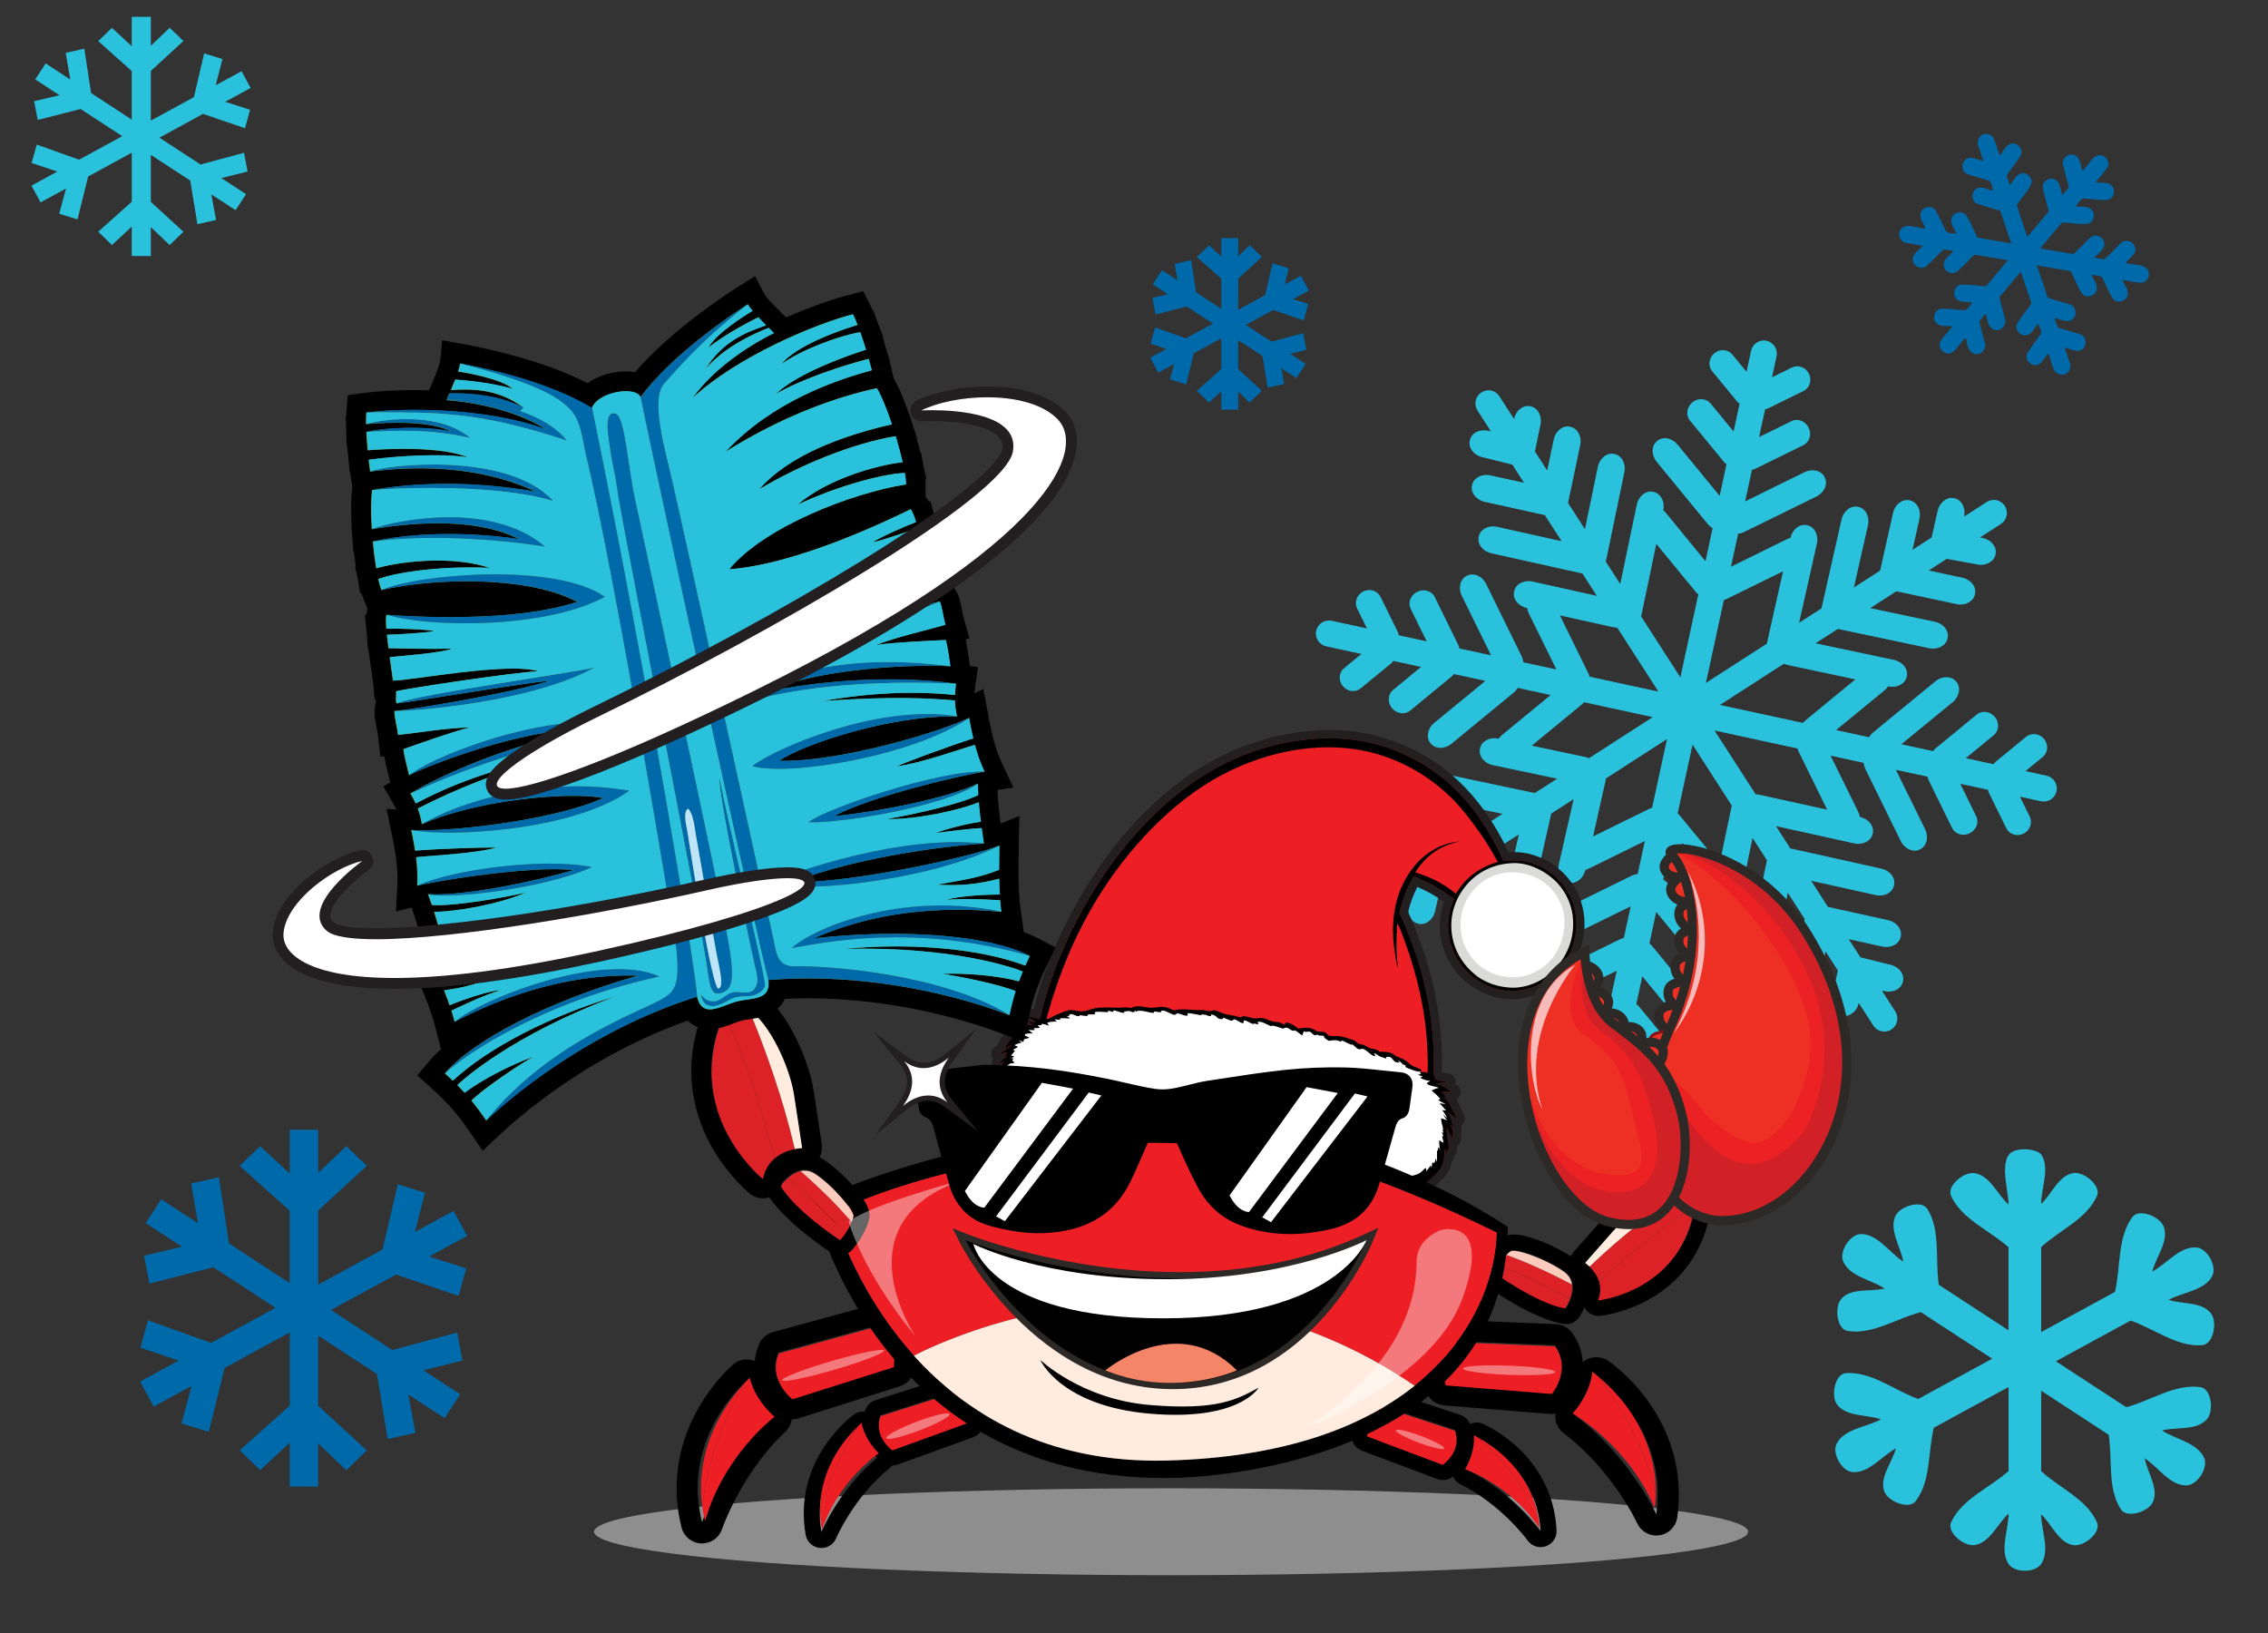 <?xml version="1.0" encoding="UTF-8"?> <svg xmlns="http://www.w3.org/2000/svg" id="Layer_1" data-name="Layer 1" viewBox="0 0 1092.97 787.01"><rect x="0" y="0" width="1092.97" height="787.01" fill="#333333" stroke="none"/><defs><style> .cls-1 { fill: #dadad9; } .cls-2 { fill: #2d2926; } .cls-3 { fill: #010101; } .cls-4 { fill: #d22027; } .cls-5 { fill: #231f20; } .cls-6 { fill: #8e8e8e; } .cls-7 { fill: #0069aa; } .cls-8 { opacity: .4; } .cls-8, .cls-9 { fill: #fff; } .cls-10 { fill: #ec2124; } .cls-11 { fill: #ee3024; } .cls-12 { fill: #ffecdf; } .cls-13 { fill: #ed1f25; } .cls-14 { fill: #73933c; } .cls-15 { stroke: #2d2926; stroke-miterlimit: 10; stroke-width: 3px; } .cls-15, .cls-16 { fill: #821517; } .cls-17 { fill: #bde4f9; } .cls-18 { fill: #f58567; } .cls-19 { fill: #f9bbb9; } .cls-20 { fill: #c72026; } .cls-21 { fill: #dc2127; } .cls-22 { fill: #2ac1dc; } .cls-23 { fill: #fbccbd; } </style></defs><ellipse class="cls-6" cx="564.35" cy="738.14" rx="278.08" ry="20.95"></ellipse><path class="cls-22" d="M63.5,8.31c0,4.65,0,9.3,0,13.95-3.19-2.95-6.37-5.9-9.56-8.85-2.2,2.14-4.41,4.26-6.61,6.4,5.38,4.83,10.78,9.63,16.17,14.44v23.39c-6.54-4.27-13.08-8.54-19.61-12.81-1.08-7.13-2.17-14.25-3.25-21.38-2.99.66-5.98,1.35-8.97,2.02.72,4.28,1.46,8.56,2.2,12.83-3.96-2.58-7.92-5.17-11.88-7.75-1.66,2.59-3.36,5.13-5.01,7.72,3.9,2.53,7.79,5.08,11.68,7.61-4.07.96-8.14,1.93-12.21,2.89.57,3.01,1.15,6.02,1.73,9.03,6.88-1.76,13.77-3.52,20.65-5.28,6.7,4.37,13.39,8.73,20.08,13.1-6.93,3.78-13.87,7.56-20.81,11.33-6.8-2.43-13.59-4.86-20.38-7.28-.85,2.94-1.65,5.9-2.47,8.85,4.11,1.41,8.23,2.77,12.35,4.16-4.15,2.26-8.29,4.52-12.44,6.77,1.46,2.7,2.96,5.38,4.39,8.08,4.08-2.22,8.17-4.44,12.25-6.67-1.08,4.05-2.17,8.09-3.26,12.13,2.94.89,5.87,1.83,8.81,2.73,1.69-6.9,3.42-13.79,5.13-20.68,7.01-3.82,14.02-7.63,21.03-11.45v23.63c-5.39,4.81-10.79,9.61-16.17,14.44,2.2,2.14,4.41,4.26,6.61,6.4,3.19-2.95,6.38-5.9,9.55-8.86v14.17h9.18v-13.96c3.04,2.89,6.08,5.78,9.09,8.69,2.21-2.14,4.41-4.27,6.62-6.41-5.23-4.81-10.47-9.62-15.71-14.43v-22.64c6.33,4.13,12.66,8.26,18.99,12.39,1.16,7.01,2.33,14.02,3.47,21.03,2.98-.72,5.98-1.38,8.97-2.04-.75-4.12-1.51-8.23-2.27-12.34,3.9,2.54,7.8,5.08,11.7,7.62,1.67-2.58,3.35-5.15,5.02-7.72-3.96-2.58-7.92-5.16-11.88-7.75,4.21-1.04,8.43-2.08,12.63-3.14-.57-3.01-1.15-6.02-1.73-9.04-6.98,1.88-13.96,3.76-20.93,5.64-6.61-4.31-13.22-8.62-19.83-12.93,7.01-3.82,14.01-7.64,21.02-11.46,6.74,2.3,13.49,4.61,20.23,6.91.81-2.96,1.63-5.92,2.44-8.89-3.98-1.29-7.97-2.57-11.96-3.84,4.08-2.23,8.15-4.47,12.25-6.67-1.45-2.7-2.95-5.37-4.39-8.08-4.15,2.26-8.31,4.52-12.46,6.78,1.08-4.21,2.16-8.42,3.23-12.63-2.93-.92-5.87-1.82-8.8-2.75-1.62,7.04-3.28,14.06-4.93,21.1-6.92,3.77-13.85,7.54-20.77,11.31v-23.92c5.23-4.81,10.47-9.62,15.71-14.43-2.21-2.14-4.41-4.27-6.62-6.4-3,2.92-6.06,5.79-9.09,8.69v-13.96h-9.18v.22ZM63.5,8.31"></path><path class="cls-7" d="M139.61,544.74c0,6.94-.01,13.87.01,20.8-4.75-4.4-9.51-8.81-14.26-13.21-3.29,3.19-6.58,6.35-9.86,9.54,8.02,7.2,16.07,14.37,24.11,21.55v34.89l-29.26-19.11c-1.62-10.63-3.24-21.26-4.85-31.89-4.47.98-8.92,2.02-13.38,3.01,1.07,6.38,2.17,12.76,3.29,19.15-5.91-3.86-11.82-7.71-17.72-11.57-2.48,3.86-5.01,7.65-7.48,11.52,5.81,3.78,11.61,7.58,17.43,11.36-6.07,1.44-12.14,2.87-18.21,4.32.85,4.49,1.72,8.98,2.58,13.47,10.27-2.63,20.54-5.25,30.81-7.88,9.99,6.52,19.97,13.03,29.96,19.54l-31.05,16.9c-10.13-3.62-20.27-7.24-30.41-10.86-1.26,4.39-2.45,8.8-3.68,13.2,6.13,2.1,12.28,4.14,18.43,6.2-6.18,3.37-12.37,6.75-18.56,10.1,2.18,4.02,4.42,8.02,6.54,12.05,6.09-3.31,12.18-6.63,18.28-9.95-1.62,6.03-3.24,12.07-4.86,18.1,4.39,1.33,8.76,2.73,13.14,4.07,2.52-10.29,5.1-20.57,7.65-30.85,10.46-5.7,20.92-11.39,31.37-17.08v35.25c-8.05,7.17-16.1,14.34-24.11,21.55,3.28,3.19,6.57,6.36,9.86,9.55,4.75-4.41,9.51-8.8,14.25-13.22v21.13h13.7v-20.83c4.53,4.31,9.07,8.62,13.56,12.97,3.29-3.19,6.58-6.37,9.88-9.56-7.81-7.18-15.62-14.35-23.44-21.53v-33.77c9.44,6.16,18.88,12.32,28.33,18.48,1.72,10.46,3.47,20.92,5.18,31.38,4.45-1.07,8.91-2.06,13.38-3.05-1.13-6.14-2.26-12.28-3.4-18.41,5.82,3.79,11.63,7.58,17.45,11.37,2.49-3.85,5-7.68,7.5-11.52-5.91-3.85-11.82-7.7-17.73-11.56,6.28-1.55,12.57-3.11,18.84-4.69-.85-4.5-1.71-8.99-2.57-13.48-10.42,2.8-20.83,5.61-31.23,8.41l-29.58-19.29c10.45-5.7,20.91-11.39,31.36-17.09,10.06,3.44,20.12,6.88,30.18,10.31,1.21-4.42,2.42-8.84,3.64-13.26-5.94-1.93-11.88-3.84-17.84-5.73,6.09-3.33,12.17-6.67,18.28-9.95-2.16-4.02-4.4-8.02-6.54-12.05-6.2,3.37-12.4,6.74-18.59,10.12,1.61-6.28,3.22-12.56,4.81-18.84-4.37-1.37-8.75-2.72-13.12-4.11-2.4,10.5-4.9,20.98-7.35,31.47-10.33,5.63-20.66,11.25-30.99,16.88v-35.69c7.81-7.18,15.62-14.35,23.44-21.53-3.3-3.19-6.58-6.37-9.88-9.55-4.49,4.36-9.04,8.64-13.56,12.96v-20.83h-13.7v.32ZM139.61,544.74"></path><path class="cls-7" d="M956.89,64.51c-3.08.11-4.76,3.92-3.3,6.46.75,2.21,1.49,4.41,2.24,6.62-2.38-.52-4.81-1.9-7.27-1.43-3.31.88-3.93,5.99-.84,7.54,3.54,1.42,7.34,2.19,10.98,3.45.97.85,1.83,4,1.68,4.67-2.43-.46-4.99-2.09-7.46-1.14-3.15,1.25-3.17,6.52.15,7.58,3.58,1.21,7.25,2.18,10.87,3.33,1.76,5.22,3.54,10.46,5.3,15.7-5.44-.93-10.87-1.86-16.31-2.79-1.79-3.56-3.31-7.29-5.28-10.7-1.94-2.63-6.5-1.6-7.21,1.57-.63,2.62,1.57,4.92,2.39,7.28-1.18-.23-4.12-.01-5.08-1.26-1.71-3.37-3.12-6.94-5.05-10.18-2.01-2.67-6.72-1.42-7.22,1.83-.45,2.54,1.57,4.64,2.37,6.91-.55.6-3.35-.54-4.69-.54-2.27-.48-5.16-1.28-6.88.83-2.38,2.32-.51,6.57,2.64,6.91,2.58.3,5.13.87,7.69,1.27-1.81,2.13-5.37,3.94-4.75,7.23.35,3.28,5.14,4.64,7.13,2.01,2.65-2.41,5.02-5.07,7.64-7.52,1.14.56,5.42.14,4.28,1.41-1.76,1.92-4.88,3.76-4.1,6.82.49,3.23,5.2,4.41,7.16,1.79,2.6-2.4,4.99-5.06,7.58-7.47l16.02,2.73c-3.49,4.17-6.98,8.35-10.47,12.52-3.99-.25-8-.83-11.98-.82-3.08.42-4.48,4.58-2.35,6.85,1.92,2.05,5.13,1.26,7.63,1.77-.68.86-2.08,3.56-3.62,3.75-3.83-.18-7.69-.88-11.51-.73-3.11.52-4.33,4.85-2.03,7,2,1.9,5.18,1.06,7.63,1.6-1.88,2.48-4.32,4.63-5.84,7.34-1.09,2.73,1.32,6.11,4.33,5.57,3.04-.38,4.16-3.74,6.18-5.58,1.42-2.47,2.14-1.89,2.41.69.25,2.43,1.66,5.2,4.42,5.27,2.92.24,5.27-3.18,4-5.84-.76-3.35-1.78-6.63-2.57-9.96,1.06-.71,2.82-4.53,3.37-3.03.74,2.51.83,6.17,3.87,7.03,3.21,1.22,6.51-2.59,5.04-5.62-.74-3.36-1.82-6.64-2.56-10,3.44-4.11,6.88-8.22,10.32-12.32,1.72,5.09,3.43,10.17,5.15,15.26-2.28,3.23-4.8,6.37-6.89,9.69-1.38,2.91,1.54,6.37,4.63,5.67,2.73-.58,3.7-3.75,5.44-5.6.36,1.17,1.95,3.65,1.3,5.08-2.17,3.06-4.56,6.01-6.52,9.17-1.38,2.89,1.47,6.34,4.56,5.69,2.68-.49,3.66-3.54,5.32-5.34.89-.05,1.27,3.38,1.96,4.68.48,2.25,1.56,4.86,4.11,5.28,3.32.83,6.01-3.3,4.37-6.15-.77-2.29-1.55-4.59-2.32-6.88,2.66.48,5.62,2.69,8.23,1,3.06-1.62,2.29-6.75-1.06-7.49-3.46-1.06-6.94-2.1-10.42-3.13-.03-1.29-2.56-5-.68-4.42,2.45.61,5.37,2.38,7.67.46,2.77-1.87,1.65-6.82-1.68-7.28-3.36-1.13-6.78-2.04-10.16-3.08-1.69-5.24-3.56-10.43-5.29-15.68,5.43.94,10.88,1.86,16.31,2.81,2.08,3.7,3.33,7.97,5.91,11.32,2.48,2.08,6.91.13,6.73-3.21-.09-2.38-1.78-4.25-2.58-6.41,1.62.5,3.85.18,5.07,1.27,1.96,3.57,3.19,7.65,5.68,10.89,2.48,2.08,6.88.17,6.75-3.16-.03-2.38-1.94-4.41-2.54-6.46,3.2.37,6.42,1.5,9.63,1.29,2.92-.69,4.21-4.78,1.91-6.85-2.13-2.1-5.44-1.41-8.1-2.25-2.6.06-1.81-.92-.27-2.16,1.53-1.53,3.72-3.48,2.78-5.87-.7-2.91-4.7-3.98-6.8-1.87-2.56,2.64-5.26,5.18-7.83,7.83-1.62-.3-3.25-.55-4.88-.84,1.62-1.87,4.09-3.37,4.76-5.85.58-3.15-3.13-5.99-5.96-4.36-2.39,1.5-4,4.04-6.18,5.83-1.36.96-2.22,3.39-4.2,2.39l-14.54-2.48c3.53-4.13,6.93-8.46,10.52-12.48,4.23.05,8.53,1.15,12.72.57,3.06-1.12,3.55-5.94.55-7.44-2.08-1.09-4.56-.56-6.8-.96,1.26-1.15,2.1-3.26,3.66-3.76,4.08.11,8.22,1.09,12.28.57,3.11-1.12,3.58-6.05.49-7.51-2.07-1.02-4.64-.48-6.72-.95,1.94-2.56,4.47-4.77,5.94-7.6.98-2.92-2.01-6.2-5.01-5.18-2.82.82-3.87,3.99-5.91,5.82-1.23,2.19-1.76,1.28-2.01-.8-.58-2.1-1.09-4.87-3.61-5.37-2.89-.9-6.02,2.13-5.07,5.07.95,3.52,1.82,7.05,2.78,10.57-1.06,1.26-2.11,2.54-3.18,3.79-.81-2.35-.83-5.31-2.72-7.1-2.47-2.07-6.81-.13-6.7,3.12.28,3.14,1.63,6.11,2.21,9.24.29,1.35,1.27,2.81-.31,3.74-3.11,3.72-6.23,7.44-9.34,11.15-1.66-5.11-3.58-10.31-5.05-15.35,2.21-3.63,5.47-6.66,7.08-10.59.58-3.19-3.31-6.06-6.13-4.24-1.97,1.24-2.81,3.55-4.3,5.25-.26-1.67-1.78-3.51-1.29-5.07,2.2-3.42,5.12-6.36,6.84-10.04.78-3.21-3.08-6.28-5.96-4.55-2.07,1.2-2.9,3.65-4.45,5.36-1.22-2.91-1.71-6.21-3.3-8.93-.87-1-2.18-1.61-3.51-1.53h0ZM956.89,64.51"></path><path class="cls-22" d="M967.92,580.49c-5.45-5.05-9.01-14.05-16.37-15.16-5.19-.78-13.5,6.18-11.32,10.96,5.13,11.26,18.44,16.49,27.68,24.73v40.04c-11.19-7.31-22.39-14.62-33.58-21.93-1.85-12.2,1.02-26.16-5.56-36.6-2.8-4.44-13.17-1.31-15.36,3.46-3.11,6.75,2.49,14.65,3.77,21.97-6.78-4.42-12.25-13.28-20.34-13.27-5.26,0-10.69,8.4-8.58,13.22,3.19,7.29,13.33,8.7,20,13.03-6.97,1.65-16.17-.42-20.9,4.95-3.47,3.94-2.22,14.6,2.96,15.47,12,2.01,23.57-6.03,35.36-9.04,11.46,7.48,22.92,14.95,34.38,22.43-11.88,6.47-23.75,12.93-35.63,19.4-11.63-4.16-22.57-13.3-34.9-12.46-5.23.35-7.38,10.96-4.22,15.15,4.48,5.94,14.1,4.75,21.15,7.11-7.1,3.87-17.43,4.5-21.3,11.59-2.51,4.61,2.29,13.38,7.51,13.84,7.93.69,13.99-7.61,20.98-11.42-1.86,6.93-8.1,14.06-5.57,20.78,1.85,4.92,11.86,8.84,15.08,4.67,7.43-9.62,5.86-23.61,8.78-35.41,12-6.54,24-13.07,36-19.6v40.47c-9.23,8.23-22.55,13.47-27.68,24.73-2.18,4.78,6.13,11.74,11.32,10.96,7.35-1.12,10.92-10.1,16.36-15.17,0,8.09-4.39,17.47,0,24.25,2.85,4.4,12.84,4.38,15.72,0,4.38-6.66,0-15.94,0-23.91,5.2,4.94,8.46,13.82,15.56,14.88,5.2.78,13.44-6.15,11.34-10.97-4.86-11.16-17.93-16.47-26.9-24.7v-38.76c10.84,7.07,21.67,14.14,32.51,21.21,1.98,12-.73,25.83,5.94,36,2.88,4.39,13.13,1.25,15.36-3.5,3.04-6.48-2.59-14.09-3.9-21.13,6.68,4.34,12.06,13.11,20.03,13.05,5.26-.03,10.74-8.41,8.61-13.22-3.28-7.4-13.57-8.84-20.35-13.26,7.22-1.78,16.68.16,21.63-5.38,3.5-3.91,2.24-14.7-2.96-15.47-12.23-1.84-23.89,6.43-35.84,9.65-11.32-7.38-22.63-14.76-33.95-22.14,12-6.54,24-13.08,35.99-19.61,11.54,3.94,22.48,12.89,34.63,11.83,5.24-.46,7.32-11,4.18-15.22-4.28-5.75-13.64-4.41-20.47-6.58,6.99-3.81,17.2-4.41,20.98-11.41,2.5-4.62-2.28-13.42-7.51-13.84-8.07-.65-14.23,7.74-21.34,11.61,1.85-7.21,8.07-14.63,5.53-21.62-1.8-4.94-11.93-8.94-15.06-4.72-7.38,9.93-5.62,24.09-8.45,36.12-11.85,6.46-23.71,12.91-35.56,19.37v-40.96c8.96-8.24,22.03-13.54,26.9-24.7,2.1-4.82-6.14-11.75-11.34-10.96-7.09,1.07-10.37,9.92-15.56,14.88,0-7.97,4.38-17.25,0-23.91-2.68-2.98-13.78-3.93-16.16,1.09-3.09,6.49.44,17,.45,23.16h0ZM967.92,580.49"></path><path class="cls-22" d="M851.36,164.21c-3.41-.74-6.76,1.43-7.51,4.87l-2.18,10.08-6.81-8.28c-.92-1.12-2.17-1.82-3.52-2.05-1.74-.3-3.64.14-5.16,1.39-2.7,2.22-3.17,6.09-1.06,8.66l11.93,14.51c.38.46.81.85,1.28,1.16l-2.9,13.38-11.06-13.46c-.92-1.13-2.2-1.82-3.57-2.04-1.76-.28-3.69.2-5.24,1.48-2.76,2.27-3.28,6.18-1.16,8.75l16.34,19.88c.38.46.81.83,1.28,1.14l-3.31,15.27-20.23-24.65c-1.35-1.64-3.12-2.68-4.89-3.01-1.77-.34-3.56.02-4.93,1.15l-.16.14c-2.75,2.25-2.8,6.72-.11,10l24.51,29.86c.71.86,1.55,1.57,2.43,2.08l-3.45,15.91-19.1-23.3c-.38-.46-.78-.88-1.22-1.24v-.05c.85-4.16-1.28-8.09-4.75-8.81l-.22-.04c-1.74-.36-3.47.15-4.89,1.27-1.41,1.12-2.5,2.87-2.93,4.95l-7.97,38.21-6.94-10.77,8.93-43.06c.86-4.16-1.26-8.09-4.74-8.81l-.21-.05c-1.74-.36-3.47.15-4.89,1.27-1.42,1.12-2.51,2.88-2.94,4.95l-6.22,30.05-8.13-12.63,5.85-27.91c.86-4.16-1.26-8.09-4.74-8.81l-.21-.05c-1.74-.36-3.47.15-4.89,1.27-1.41,1.12-2.5,2.88-2.93,4.95l-3.12,14.93-5.92-9.2,2.67-12.93c.85-4.16-1.27-8.09-4.75-8.81l-.21-.04c-1.74-.36-3.47.15-4.89,1.27-1.39,1.1-2.47,2.81-2.91,4.84l-6.98-10.85c-1.07-1.66-2.77-2.68-4.58-2.9-.2-.03-.41-.04-.61-.04-1.21-.03-2.44.3-3.54,1-.55.35-1.02.77-1.42,1.25,0,0,0,.01,0,.02-.4.47-.72.99-.96,1.54,0,0,0,.02,0,.02-.71,1.68-.68,3.62.19,5.34,0,0,0,.02,0,.02.09.19.21.37.32.56l6.44,10-1.25-.27c-2.07-.46-4.12-.21-5.72.62-1.61.83-2.8,2.21-3.18,3.94l-.03.22c-.77,3.47,1.92,7.02,6.06,7.95l14.46,3.6,5.61,8.71-16.11-3.53c-2.07-.46-4.12-.19-5.73.65-1.6.83-2.77,2.19-3.16,3.93l-.05.21c-.77,3.47,1.95,7.02,6.09,7.95l28.99,6.39,8.1,12.57-31.03-6.9c-2.07-.47-4.1-.2-5.7.63-1.61.83-2.8,2.21-3.18,3.94l-.05.22c-.77,3.47,1.94,7.02,6.09,7.94l43.11,9.59c.25.06.52.09.77.12l6.95,10.8-30.93-6.88c-2.07-.46-4.1-.18-5.7.65-1.61.83-2.8,2.21-3.18,3.94l-.05.22c-.77,3.47,1.94,7,6.09,7.93l.18.08c.14.84.41,1.69.81,2.5l13.3,27.03-15.91-3.44c-.1-1.02-.41-2.08-.91-3.08l-17.02-34.66c-1.87-3.81-5.96-5.61-9.15-4.04l-.19.09c-1.59.78-2.66,2.25-3.09,4.01-.43,1.75-.22,3.8.72,5.7l14.07,28.61-15.25-3.3c-.09-.56-.27-1.11-.53-1.65l-11.34-23.1c-1.47-2.99-5.26-4.15-8.47-2.57-1.8.89-3.02,2.45-3.5,4.16-.37,1.34-.27,2.79.38,4.1l7.68,15.63-13.39-2.9c-.09-.55-.27-1.11-.53-1.64l-8.3-16.88c-1.47-2.99-5.16-4.16-8.3-2.62-1.76.87-2.95,2.41-3.4,4.12-.35,1.33-.26,2.74.39,4.05l4.74,9.63-16.9-3.66c-3.44-.74-6.82,1.4-7.56,4.82-.74,3.41,1.45,6.76,4.89,7.51l16.9,3.66-8.31,6.8c-2.57,2.11-2.86,5.99-.64,8.69,2.22,2.7,6.07,3.16,8.64,1.05l14.53-11.91c.46-.38.85-.82,1.17-1.3l13.38,2.9-13.46,11.06c-2.57,2.11-2.85,6.05-.58,8.81,2.27,2.77,6.19,3.3,8.76,1.19l19.88-16.34c.46-.38.86-.82,1.17-1.3l15.23,3.3-24.62,20.21c-3.28,2.69-4.11,7.07-1.86,9.82l.14.16c2.25,2.75,6.72,2.8,10,.11l29.84-24.53c.86-.7,1.56-1.52,2.07-2.39l15.88,3.44-23.25,19.09c-.7.58-1.3,1.22-1.77,1.92h-.2c-4.15-.87-8.09,1.22-8.82,4.69l-.05.22c-.36,1.74.15,3.49,1.26,4.91,1.12,1.42,2.85,2.52,4.93,2.95l31,6.54-10.8,6.95c-.25-.07-.5-.15-.75-.21l-43.22-9.12c-4.15-.87-8.1,1.24-8.82,4.72l-.05.21c-.36,1.74.15,3.49,1.27,4.91s2.85,2.5,4.93,2.93l31.11,6.56-12.57,8.09-29.04-6.17c-4.15-.88-8.1,1.24-8.82,4.71l-.05.22c-.36,1.74.13,3.46,1.25,4.88,1.12,1.42,2.87,2.52,4.94,2.95l16.13,3.45-8.71,5.61-3.58-.78-.08.38-10.99-2.31c-4.15-.87-8.08,1.25-8.81,4.72l-.07.21c-.36,1.74.15,3.49,1.26,4.91,1.12,1.42,2.88,2.5,4.95,2.93l1.25.27-10,6.44c-.93.6-1.64,1.37-2.13,2.27,0,0,0,.02,0,.02-.68,1.25-.93,2.7-.69,4.11,0,0,0,.01,0,.02.14.8.45,1.6.91,2.32.71,1.1,1.69,1.91,2.81,2.38,0,0,.02,0,.02,0,.37.15.75.27,1.15.36.79.17,1.62.19,2.43.04.41-.07.81-.18,1.2-.34.39-.16.78-.36,1.15-.59l10.85-6.99c-.43,2.03-.16,4.04.65,5.62.82,1.61,2.19,2.78,3.92,3.18l.21.05c3.47.79,7.03-1.92,7.97-6.06l2.92-12.87,9.2-5.92-3.34,14.89c-.47,2.07-.2,4.11.62,5.72.82,1.61,2.19,2.78,3.93,3.18l.21.05c3.47.78,7.03-1.92,7.97-6.06l6.23-27.83,12.63-8.13-6.77,29.93c-.47,2.07-.2,4.11.62,5.72.82,1.6,2.19,2.78,3.92,3.17l.21.05c3.46.78,7.03-1.92,7.96-6.06l9.69-42.89,10.77-6.94-7.09,31.3c-.47,2.07-.2,4.12.62,5.72.82,1.61,2.19,2.78,3.92,3.18l.21.04c3.47.79,7.03-1.92,7.97-6.05l.09-.11c.53-.15,1.05-.34,1.57-.59l27.03-13.3-3.45,15.9c-1.01.1-2.07.4-3.07.89l-34.67,17.04c-3.81,1.87-5.61,5.96-4.04,9.14l.09.2c.78,1.59,2.26,2.66,4.01,3.09s3.79.22,5.7-.72l28.61-14.07-3.3,15.25c-.56.09-1.11.27-1.65.53l-23.1,11.34c-2.99,1.47-4.14,5.24-2.56,8.45.89,1.81,2.44,3.04,4.16,3.52,1.34.37,2.79.27,4.09-.38l15.63-7.68-2.9,13.39c-.56.09-1.11.27-1.64.53l-16.87,8.27c-2.99,1.47-4.16,5.19-2.62,8.33.87,1.76,2.41,2.95,4.12,3.4,1.33.35,2.75.23,4.06-.41l9.62-4.72-3.66,16.9c-.74,3.44,1.41,6.8,4.82,7.54,3.41.74,6.76-1.43,7.51-4.87l3.66-16.9,6.81,8.28c2.11,2.58,5.98,2.88,8.68.66,2.7-2.22,3.17-6.09,1.05-8.66l-11.91-14.51c-.38-.46-.82-.85-1.3-1.17l2.9-13.38,11.05,13.46c2.11,2.57,6.05,2.83,8.82.56,2.76-2.27,3.3-6.17,1.18-8.75l-16.34-19.88c-.38-.46-.82-.86-1.3-1.17l3.3-15.23,20.21,24.62c2.69,3.28,7.07,4.11,9.82,1.86l.16-.14c2.75-2.25,2.8-6.72.1-10l-24.53-29.86c-.7-.86-1.52-1.54-2.39-2.05l3.44-15.91,19.08,23.27c.37.45.78.84,1.21,1.19l.03.14c-.86,4.16,1.27,8.09,4.75,8.81l.21.05c1.74.36,3.47-.15,4.89-1.27s2.5-2.87,2.93-4.95l6.5-31.43,6.93,10.77-8.93,43.06c-.86,4.16,1.27,8.09,4.74,8.81l.21.05c1.74.36,3.47-.15,4.89-1.27,1.41-1.12,2.5-2.88,2.93-4.95l6.22-30.05,8.13,12.63-5.85,27.91c-.86,4.15,1.26,8.09,4.74,8.81l.22.05c1.74.36,3.47-.15,4.89-1.27s2.5-2.88,2.93-4.95l3.12-14.93,5.92,9.2-2.66,12.93c-.86,4.16,1.26,8.09,4.74,8.81l.21.04c1.74.36,3.47-.15,4.89-1.27,1.39-1.1,2.47-2.81,2.91-4.84l6.98,10.85c.95,1.48,2.41,2.44,3.98,2.79.39.09.79.13,1.19.15.2,0,.42,0,.62-.02,1.01-.07,2.02-.39,2.94-.98.73-.47,1.34-1.07,1.8-1.74,0,0,0-.01,0-.02.81-1.18,1.18-2.6,1.07-4.03,0,0,0-.01,0-.02-.08-1.02-.41-2.02-1-2.94l-6.44-10,1.25.27c2.07.46,4.12.21,5.72-.62,1.61-.83,2.8-2.22,3.18-3.94l.02-.22c.78-3.47-1.92-7.02-6.06-7.94l-14.45-3.6-5.61-8.71,16.11,3.53c2.07.47,4.12.18,5.73-.64,1.61-.83,2.77-2.2,3.16-3.93l.04-.21c.78-3.47-1.94-7.02-6.08-7.95l-28.99-6.39-8.1-12.58,31.04,6.9c2.07.46,4.1.2,5.7-.63,1.61-.83,2.8-2.21,3.18-3.95l.05-.21c.77-3.47-1.94-7.02-6.09-7.95l-43.11-9.58c-.25-.06-.52-.09-.77-.12l-6.95-10.8,37.7,8.34c2.07.46,4.1.18,5.71-.65,1.6-.83,2.8-2.21,3.18-3.94l.05-.21c.77-3.47-1.94-7-6.09-7.93l-.14-.05c-.14-.84-.4-1.68-.81-2.5l-13.28-27,15.91,3.45c.1,1.01.38,2.03.87,3.03l17.04,34.69c1.87,3.81,5.96,5.61,9.14,4.04l.2-.09c3.19-1.57,4.24-5.9,2.37-9.71l-14.05-28.59,15.25,3.3c.09.56.24,1.13.5,1.66l11.34,23.1c1.47,2.99,5.24,4.12,8.45,2.54s4.61-5.27,3.14-8.25l-7.68-15.63,13.39,2.9c.09.57.26,1.13.52,1.67l8.28,16.85c1.47,2.99,5.19,4.16,8.32,2.62,3.13-1.54,4.46-5.19,2.99-8.18l-4.72-9.62,10.08,2.18c3.44.75,6.8-1.41,7.54-4.82.74-3.41-1.43-6.76-4.87-7.51l-10.08-2.18,8.28-6.81c1.13-.93,1.82-2.17,2.05-3.52.3-1.74-.14-3.64-1.39-5.16-2.22-2.7-6.09-3.17-8.66-1.06l-14.52,11.93c-.46.38-.85.81-1.16,1.28l-13.38-2.9,13.46-11.06c1.12-.92,1.82-2.2,2.04-3.57.28-1.76-.21-3.69-1.48-5.24-2.27-2.77-6.18-3.28-8.75-1.16l-19.88,16.34c-.46.38-.83.81-1.14,1.28l-15.27-3.31,24.65-20.23c1.64-1.35,2.67-3.12,3.01-4.9.34-1.77-.02-3.56-1.15-4.93l-.15-.16c-2.25-2.75-6.72-2.8-10-.1l-29.85,24.51c-.86.71-1.57,1.55-2.08,2.43l-15.91-3.44,23.3-19.1c.71-.59,1.3-1.26,1.78-1.97h.15c4.15.88,8.09-1.21,8.82-4.68l.04-.21c.37-1.74-.15-3.49-1.26-4.91s-2.85-2.52-4.93-2.95l-37.78-8.01,10.8-6.95c.24.07.5.16.75.21l43.22,9.12c4.15.87,8.1-1.24,8.82-4.72l.05-.21c.37-1.74-.15-3.49-1.26-4.91-1.12-1.42-2.85-2.5-4.93-2.93l-31.1-6.56,12.57-8.1,29.04,6.18c4.15.87,8.1-1.24,8.82-4.72l.05-.21c.37-1.74-.13-3.47-1.25-4.88s-2.87-2.52-4.95-2.96l-16.12-3.45,8.71-5.61,14.65,2.71c4.15.87,8.07-1.25,8.8-4.72l.07-.21c.37-1.74-.15-3.49-1.26-4.91-1.12-1.42-2.88-2.5-4.95-2.93l-1.25-.27,10-6.44c.18-.11.36-.24.52-.37,0,0,0-.02,0-.02,1.51-1.2,2.34-2.97,2.39-4.78,0,0,0-.02,0-.02.02-.6-.07-1.21-.23-1.8,0,0,0-.01,0-.02-.17-.6-.43-1.17-.78-1.72-.7-1.09-1.69-1.91-2.81-2.38,0,0-.02,0-.02,0-.56-.24-1.13-.4-1.74-.47-1.41-.16-2.89.17-4.18,1l-10.85,6.99c.43-2.03.16-4.04-.65-5.62-.82-1.61-2.19-2.79-3.92-3.18l-.22-.05c-3.46-.78-7.02,1.92-7.96,6.06l-2.92,12.87-9.2,5.92,3.34-14.89c.47-2.07.2-4.12-.62-5.72-.83-1.61-2.19-2.78-3.92-3.18l-.21-.04c-3.47-.79-7.03,1.92-7.97,6.05l-6.23,27.83-12.63,8.13,6.77-29.93c.47-2.07.2-4.12-.62-5.72-.82-1.61-2.19-2.78-3.92-3.18l-.21-.05c-3.47-.78-7.02,1.92-7.97,6.06l-9.69,42.89-10.77,6.93,8.56-38.08c.47-2.07.2-4.12-.62-5.72-.82-1.61-2.19-2.78-3.92-3.18l-.21-.05c-3.47-.79-7.02,1.92-7.96,6.06l-.03.04c-.55.15-1.1.36-1.64.62l-27,13.29,3.44-15.91c1-.1,2.03-.39,3.03-.88l34.69-17.03c3.81-1.87,5.61-5.96,4.04-9.15l-.09-.2c-1.57-3.19-5.9-4.24-9.71-2.37l-28.59,14.06,3.31-15.25c.56-.09,1.12-.24,1.66-.5l23.1-11.34c2.99-1.47,4.12-5.24,2.54-8.45-1.58-3.21-5.27-4.61-8.25-3.14l-15.63,7.68,2.9-13.39c.57-.09,1.13-.26,1.66-.53l16.85-8.28c2.99-1.47,4.16-5.19,2.62-8.32-1.54-3.13-5.19-4.46-8.18-2.99l-9.62,4.72,2.18-10.08c.74-3.44-1.41-6.8-4.82-7.54h0ZM859.27,275.32l-7.56,33.68c-.09.38-.14.75-.18,1.12l-29.43,18.97,8.65-39.95c.52-.15,1.03-.34,1.55-.6l26.97-13.23ZM798.19,262.11l19.04,23.17c.37.45.78.84,1.2,1.19l-8.65,39.95-18.94-29.45c.12-.35.22-.72.3-1.09l7.05-33.77ZM779.38,302.48l19.82,30.79-33.14-7.18c-.15-.53-.35-1.08-.61-1.6l-13.71-27.91,25.77,5.69c.63.14,1.25.2,1.86.2h0ZM859.69,319.87c.56.25,1.14.45,1.78.59l32.64,6.94-24.06,19.76c-.45.37-.84.78-1.19,1.2l-39.97-8.66,30.79-19.83ZM763.38,338.41l33.09,7.17-30.72,19.8c-.56-.25-1.14-.45-1.78-.58l-25.8-5.48,24.01-19.74c.44-.36.85-.74,1.2-1.16h0ZM826.27,352.04l39.92,8.65c.15.52.34,1.03.6,1.55l13.73,27.94-32.59-7.19c-.63-.14-1.25-.2-1.86-.2l-19.79-30.74ZM803.33,356.18l-7.17,33.11c-.53.15-1.07.33-1.59.59l-26.85,13.21,6.01-26.84c.08-.38.14-.75.18-1.12l29.43-18.95ZM815.66,358.85l18.95,29.43c-.12.35-.23.71-.31,1.09l-5.63,26.94-19.02-23.17c-.36-.44-.75-.83-1.17-1.18l7.17-33.11ZM815.66,358.85"></path><g><g><path class="cls-20" d="M675.54,575.43c-6.11,0-12.29-1.71-18.27-3.36-1.64-.45-3.25-.9-4.82-1.29l-19.4-4.86c-10.15-2.48-20.48-4.8-30.71-6.91-5.61-1.17-11.32-2.25-16.97-3.21-5.66-.96-11.4-1.83-17.08-2.57-5.67-.75-11.44-1.39-17.16-1.93-5.7-.53-11.49-.96-17.22-1.28-5.87-.32-11.85-.42-17.65-.52,0,0-5.21-.09-6.04-.1-5.72-.08-11.63-.16-17.27-1.56-3.69-.92-6.68-2.38-9.12-4.46-3.73-3.17-5.99-7.77-6.36-12.95-.11-1.5-.06-2.88.14-4.16-.3,0-.6-.07-.88-.21-.9-.44-1.33-1.49-1.01-2.44.46-1.35,1.06-2.59,1.94-4.04.26-.42.62-.92,1.01-1.44.06-.09.13-.18.21-.29-.29-.5-.36-1.11-.16-1.68.37-1.06.84-1.95,1.37-2.76-.1-.23-.17-.49-.18-.76,0-.12-.01-.25,0-.37.06-.98.6-1.8,1.29-2.5-.6-.15-1.12-.58-1.37-1.2-.37-.93,0-2,.88-2.49.49-.28.97-.57,1.44-.88.02-.1.04-.21.08-.31.87-2.55,3.48-6.01,5.86-7.82-.11-.02-.23-.03-.34-.05-.89-.12-1.6-.81-1.72-1.7s.36-1.76,1.18-2.11c1.88-.82,3.9-1.14,5.66-1.26,0-.09.02-.18.05-.27.01-.05.03-.1.04-.15-.48-.43-.74-1.08-.65-1.76.13-.96.93-1.69,1.89-1.73.31-.01.62-.02.92-.02,1.54,0,2.95.18,4.5.59,7.36-31.11,25.22-65.01,46.95-88.96,26.4-29.11,56-44.1,90.5-45.82,1.24-.05,2.46-.07,3.66-.07,12.04,0,23.23,2.23,34.2,6.83,18.06,7.57,32.23,20.04,43.32,38.11,3.13,5.11,5.51,9.61,7.42,14.05,1.31-.1,2.5-.15,3.6-.15,4.4,0,8.2.78,12.33,2.53,7.92,3.36,14.49,9.97,17.57,17.68,3.4,8.51,3.21,17.91-.54,26.46-3.56,8.12-10.64,14.88-18.94,18.08-3.69,1.42-7.47,2.14-11.24,2.14h0c-4.28,0-8.51-.93-12.57-2.75-8.38-3.77-14.7-10.42-17.8-18.72-3-8.03-2.94-16.37.17-24.22-.9-.58-1.78-1.17-2.64-1.76-1.18-.81-2.3-1.57-3.46-2.27-3.2-1.92-6.52-3.45-10.01-4.99-2.71,5.04-4.58,9.94-5.69,14.91,1.87,3.86,3.45,7.91,4.92,11.74.51,1.31,1.01,2.64,1.5,3.97.48,1.33.95,2.68,1.4,4.02.45,1.35.88,2.7,1.3,4.06.42,1.36.81,2.72,1.2,4.09s.75,2.74,1.09,4.12.68,2.76.99,4.14.61,2.78.88,4.17c.28,1.39.54,2.79.78,4.19.24,1.4.47,2.8.67,4.21.21,1.4.39,2.81.56,4.22s.32,2.82.46,4.24c.13,1.41.25,2.83.35,4.25.1,1.42.18,2.83.24,4.25.06,1.42.11,2.84.14,4.26.03,1.42.04,2.84.03,4.26,0,1.17-.03,2.34-.06,3.51.22.29.44.64.59,1.07.01.04.03.08.04.12.8.26,1.84.4,2.79.53.52.07,1.02.13,1.47.21.94.17,1.63.97,1.65,1.92.02.76-.39,1.44-1.02,1.8.71.51,1.42.98,2.28,1.35.92.39,1.42,1.4,1.15,2.37-.24.88-1.04,1.48-1.93,1.48-.09,0-.17,0-.26-.02-.34-.04-.67-.08-1.01-.1.04.2.05.38.04.57,1.36,1.37,2.04,2.96,2.71,4.52.16.38.33.77.51,1.16.34.74.7,1.47,1.05,2.2.26.53.52,1.06.77,1.59.38.79.19,1.74-.46,2.34-.38.34-.86.52-1.35.52-.04,0-.08,0-.12,0,.24.88.42,1.83.5,2.88.03.39-.06.77-.24,1.1.15,1.05.08,2.08,0,3.27l-.04.75c-.05.9-.7,1.66-1.58,1.85-.14.03-.28.04-.41.04-.02,0-.04,0-.05,0,.29,2.14.26,3.41-.24,4.33-.17.3-.41.55-.68.72-.02.11-.04.21-.06.3-.08.43-.17.83-.27,1.15-.15.51-.49.91-.92,1.16-.26,1.87-.71,3.62-1.78,5.33-1.06,1.71-2.49,3.11-3.75,4.34-3.73,3.63-6.42,5.57-11.65,6.77-.05.01-.09.02-.14.03-.82.13-1.65.22-2.47.29-.79.07-1.64.1-2.49.1Z"></path><path class="cls-5" d="M640.73,355.77c11.57,0,22.63,2.15,33.42,6.67,18.41,7.72,32.01,20.39,42.39,37.31,2.99,4.88,5.68,9.83,7.85,15.13,1.73-.17,3.33-.27,4.88-.27,3.91,0,7.45.63,11.55,2.37,7.28,3.08,13.55,9.2,16.5,16.58,3.26,8.15,3.01,16.88-.52,24.92-3.34,7.61-10.07,14.03-17.83,17.02-3.47,1.34-7,2.01-10.52,2.01-3.97,0-7.93-.86-11.75-2.58-7.73-3.48-13.77-9.61-16.75-17.6-3.02-8.07-2.75-16.47.81-24.33-2.6-1.51-5-3.38-7.59-4.93-3.82-2.29-7.84-4.05-11.91-5.84-3.19,5.6-5.6,11.41-6.93,17.73,1.95,3.95,3.58,8.09,5.15,12.21.51,1.31,1.01,2.62,1.49,3.94.48,1.32.94,2.64,1.39,3.98.45,1.33.87,2.67,1.28,4.01.41,1.34.81,2.69,1.18,4.04.38,1.35.74,2.71,1.08,4.07.34,1.36.67,2.73.98,4.1.31,1.37.6,2.74.87,4.12.27,1.38.53,2.76.77,4.14.24,1.38.46,2.77.66,4.16.2,1.39.39,2.78.56,4.17.17,1.39.32,2.79.45,4.19.13,1.4.25,2.8.35,4.2.1,1.4.18,2.8.24,4.2.06,1.4.11,2.8.13,4.21.03,1.4.04,2.81.03,4.21,0,1.4-.03,2.81-.08,4.21.27.33.58.65.73,1.07l-.24.41.07.2c1.55,1.15,4.14,1.21,6,1.54-1.87.43-3.5.27-5.34,1.05,3.6.32,4.76,2.59,7.83,3.88-.91-.12-1.76-.17-2.62-.17-.9,0-1.8.05-2.75.14.65.51,1.87,1.42,2.12,2.21.07.22.02.17-.1.4l-.52.04.07.29c2.31,1.52,2.9,3.69,3.98,6.04.59,1.28,1.23,2.53,1.83,3.8-1.32-.78-2.47-1.97-3.63-2.97.47,2.83,1.81,4.98,2.01,7.98-.42-.66-.88-1.29-1.33-1.93l-.15.09c1.62,2.51,1.36,3.79,1.2,6.71-.93-1.82-1.95-3.6-2.95-5.39.09,1.31.17,2.63.32,3.94.15,1.31,1.17,5.74.58,6.81l-.42-.19c-.4.63-.52,1.98-.75,2.75,0-1,.01-1.98-.34-2.93-.18.08-.14.02-.19.18-.18.7-.18,1.41-.24,2.12-.2,2.35-.44,4.59-1.71,6.64-.93,1.49-2.2,2.74-3.45,3.96-3.48,3.4-5.87,5.15-10.7,6.25-.77.12-1.54.21-2.31.27-.77.07-1.55.1-2.34.1-7.5,0-15.45-2.79-22.59-4.59l-19.41-4.86c-10.22-2.5-20.48-4.81-30.79-6.93-5.66-1.18-11.34-2.26-17.04-3.23-5.7-.97-11.42-1.83-17.15-2.58-5.73-.75-11.48-1.4-17.23-1.94-5.76-.54-11.52-.97-17.3-1.29-7.08-.39-14.17-.46-21.26-.59-6.38-.12-13.1.01-19.32-1.54-3.05-.76-5.9-1.99-8.31-4.04-3.43-2.91-5.34-7.1-5.66-11.56-.27-3.73.42-6.65,2.88-9.5-1.89.96-3.51,1.65-4.73,3.48.45-1.32,1.02-2.45,1.75-3.64.67-1.09,2.52-3.22,2.74-4.34.05-.26.06-.34-.08-.56-.53.19-1,.73-1.42,1.11.75-2.14,2-3.51,3.46-5.21-.64.28-1.27.54-1.87.91-.1.06-.1.08-.13.08-.02,0-.06,0-.15-.02,0-.06,0-.12,0-.18.07-1.13,2.3-2.44,3.08-3.19l-.05-.15-.83.19c.1-.68.87-1.39,1.32-1.9-.15,0-.3-.01-.45-.01-1.15,0-2.15.2-3.29.49,2.1-1.18,3.94-2.67,5.85-4.13-1.39.39-2.3.96-3.41,1.84.8-2.36,3.47-5.72,5.53-7.12,1.11-.76,2.36-1.27,3.51-1.97-1.63-.85-3.35-1.17-5.15-1.4,2.16-.94,4.65-1.16,7.07-1.16.91,0,1.8.03,2.67.07-.91-.79-1.8-1.31-2.89-1.81,1.53.06,2.9.32,4.38.74-1.45-1.53-2.98-2.22-4.95-2.85.28-.01.56-.02.83-.02,2.13,0,3.85.39,5.97,1.15,6.97-31.38,25.32-66.32,46.96-90.18,24.19-26.67,52.64-43.35,89.12-45.17,1.19-.04,2.38-.07,3.56-.07M640.74,351.77h0c-1.22,0-2.47.02-3.71.07-35.1,1.75-65.15,16.95-91.93,46.48-21.5,23.7-39.24,57.05-46.95,87.94-.99-.16-1.98-.23-3.02-.23-.33,0-.66,0-1.01.02-1.94.09-3.53,1.55-3.79,3.47-.03.25-.04.5-.03.74-1.27.22-2.6.57-3.88,1.13-1.65.72-2.62,2.45-2.37,4.23.09.67.35,1.28.73,1.79-1.85,1.95-3.52,4.42-4.31,6.51-.24.15-.49.29-.73.43-1.75.98-2.5,3.11-1.75,4.97.13.31.29.6.48.86-.29.59-.49,1.24-.54,1.97-.02.27,0,.5,0,.6,0,.11.01.22.03.32-.42.72-.8,1.52-1.11,2.43-.23.65-.28,1.34-.17,1.99-.26.36-.5.71-.7,1.04-.97,1.58-1.62,2.95-2.13,4.44-.6,1.76.1,3.67,1.62,4.65-.06.93-.05,1.91.03,2.94.41,5.72,2.92,10.8,7.06,14.33,2.69,2.28,5.93,3.88,9.93,4.87,5.87,1.46,11.9,1.54,17.73,1.62.83.01,1.66.02,2.49.04,1.17.02,2.34.04,3.5.06,5.79.1,11.77.2,17.61.52,5.69.32,11.46.75,17.14,1.28,5.68.53,11.43,1.18,17.09,1.92,5.66.74,11.38,1.6,17,2.56,5.62.96,11.31,2.03,16.89,3.2,10.22,2.1,20.53,4.42,30.66,6.9l19.38,4.85c1.53.39,3.1.82,4.77,1.28,6.11,1.69,12.42,3.43,18.8,3.43.91,0,1.81-.04,2.68-.11.84-.07,1.72-.17,2.59-.3.09-.01.19-.03.28-.05,5.66-1.3,8.68-3.47,12.59-7.29,1.34-1.31,2.86-2.79,4.06-4.72,1.11-1.78,1.65-3.63,1.94-5.32.44-.45.78-1.01.97-1.65.1-.32.17-.64.24-.96.23-.24.44-.52.61-.83.6-1.09.75-2.33.65-3.9,1.09-.67,1.81-1.85,1.89-3.18l.04-.73c.07-1.06.13-2.07.04-3.1.16-.48.23-1,.19-1.53-.03-.49-.09-.95-.16-1.4.17-.11.33-.24.48-.38,1.3-1.19,1.68-3.08.92-4.67-.25-.54-.52-1.07-.78-1.6-.35-.72-.7-1.43-1.03-2.16-.17-.38-.33-.75-.49-1.11-.36-.85-.76-1.78-1.31-2.72.88-.51,1.57-1.36,1.85-2.41.52-1.93-.46-3.95-2.31-4.73-.07-.03-.14-.06-.21-.09.12-.4.18-.83.17-1.26-.05-1.9-1.43-3.5-3.3-3.83-.52-.09-1.05-.16-1.56-.23-.43-.06-1.06-.14-1.62-.25-.01-.02-.03-.05-.04-.07.02-.97.04-1.95.04-2.92,0-1.43,0-2.88-.03-4.31-.03-1.43-.07-2.88-.14-4.31-.06-1.43-.15-2.88-.25-4.3-.1-1.43-.22-2.87-.35-4.3-.14-1.42-.29-2.87-.46-4.29-.17-1.42-.36-2.86-.57-4.27-.21-1.41-.44-2.85-.68-4.26-.24-1.41-.51-2.84-.79-4.24-.28-1.4-.58-2.82-.89-4.22-.31-1.4-.65-2.81-1-4.19-.35-1.39-.72-2.79-1.11-4.17-.38-1.38-.79-2.77-1.21-4.14-.42-1.37-.86-2.75-1.32-4.11-.45-1.36-.93-2.73-1.42-4.07-.49-1.34-1-2.7-1.52-4.03-1.39-3.64-2.9-7.5-4.67-11.23.96-4.02,2.44-8.01,4.49-12.08,2.81,1.26,5.5,2.56,8.07,4.11,1.12.67,2.21,1.42,3.37,2.2.44.3.89.6,1.34.91-2.72,7.86-2.6,16.13.39,24.12,3.29,8.81,9.98,15.85,18.85,19.84,4.32,1.94,8.83,2.93,13.39,2.93,4.02,0,8.04-.77,11.96-2.28,8.79-3.39,16.28-10.54,20.05-19.14,3.96-9.05,4.17-18.99.57-28.01-3.27-8.2-10.25-15.22-18.65-18.78-4.39-1.86-8.43-2.69-13.11-2.69-.74,0-1.52.02-2.34.06-1.85-4.11-4.11-8.32-6.99-13.01-11.31-18.44-25.79-31.17-44.25-38.91-11.22-4.7-22.66-6.99-34.97-6.99h0Z"></path></g><g><path class="cls-3" d="M637.17,355.83c12.87-.48,25.1,1.62,36.99,6.61,18.41,7.72,32.01,20.39,42.39,37.31,2.99,4.88,5.68,9.83,7.85,15.13,6.09-.59,10.7-.32,16.44,2.1,7.28,3.08,13.55,9.2,16.5,16.58,3.26,8.15,3.01,16.88-.52,24.92-3.34,7.61-10.07,14.03-17.83,17.02-7.38,2.85-15.06,2.68-22.27-.57-7.73-3.48-13.77-9.61-16.75-17.6-3.02-8.07-2.75-16.47.81-24.33-2.6-1.51-5-3.38-7.59-4.93-3.82-2.29-7.84-4.05-11.91-5.84-3.19,5.6-5.6,11.41-6.93,17.73,1.95,3.95,3.58,8.09,5.15,12.21.51,1.31,1.01,2.62,1.49,3.94.48,1.32.94,2.64,1.39,3.98.44,1.33.87,2.67,1.28,4.01.41,1.34.81,2.69,1.18,4.04.38,1.35.74,2.71,1.08,4.07.34,1.36.67,2.73.98,4.1.31,1.37.6,2.74.87,4.12.27,1.38.53,2.76.77,4.14.24,1.38.46,2.77.66,4.16.2,1.39.39,2.78.56,4.17.17,1.39.32,2.79.45,4.19.13,1.4.25,2.8.35,4.2.1,1.4.18,2.8.24,4.2.06,1.4.11,2.8.13,4.21.03,1.4.04,2.81.03,4.21,0,1.4-.03,2.81-.08,4.21.27.33.58.65.73,1.07l-.24.41.07.2c1.55,1.15,4.14,1.21,6,1.54-1.87.43-3.5.28-5.34,1.05,3.6.32,4.76,2.59,7.83,3.88-1.86-.24-3.52-.2-5.37-.02.65.51,1.87,1.42,2.12,2.21.07.22.02.17-.1.4l-.52.04.07.29c2.31,1.52,2.9,3.69,3.98,6.04.59,1.28,1.23,2.53,1.83,3.8-1.32-.78-2.47-1.97-3.63-2.97.47,2.83,1.81,4.98,2.01,7.98-.42-.66-.88-1.29-1.33-1.93l-.16.1-.02-.06c1.67,2.55,1.4,3.83,1.23,6.76-.93-1.82-1.95-3.6-2.95-5.39.09,1.31.17,2.63.32,3.94.15,1.31,1.17,5.74.58,6.81l-.42-.19c-.4.63-.52,1.98-.75,2.75,0-1,.01-1.98-.34-2.93-.18.08-.14.02-.19.18-.18.7-.18,1.41-.24,2.12-.2,2.35-.44,4.59-1.71,6.64-.93,1.49-2.2,2.74-3.45,3.96-3.48,3.4-5.87,5.15-10.7,6.25-.77.12-1.54.21-2.31.27-8.17.69-17.04-2.5-24.93-4.5l-19.41-4.86c-10.22-2.5-20.48-4.81-30.79-6.93-5.66-1.18-11.34-2.26-17.04-3.23-5.7-.97-11.42-1.83-17.15-2.58-5.73-.75-11.48-1.4-17.23-1.94-5.76-.54-11.52-.97-17.3-1.29-7.08-.39-14.17-.46-21.26-.59-6.38-.12-13.1.01-19.32-1.54-3.05-.76-5.9-1.99-8.31-4.04-3.43-2.91-5.34-7.1-5.66-11.56-.27-3.73.42-6.65,2.88-9.5-1.89.96-3.51,1.65-4.73,3.48.45-1.32,1.02-2.45,1.75-3.64.67-1.09,2.52-3.22,2.74-4.34.05-.26.06-.34-.08-.56-.53.19-1,.73-1.42,1.11.75-2.14,2-3.51,3.46-5.21-.64.28-1.27.54-1.87.91-.17.1-.07.08-.28.06,0-.06,0-.12,0-.18.07-1.13,2.3-2.44,3.08-3.19l-.05-.15-.83.19c.1-.68.87-1.39,1.32-1.9-1.34-.06-2.45.15-3.74.48,2.1-1.18,3.94-2.67,5.85-4.13-1.39.39-2.3.96-3.41,1.84.8-2.36,3.47-5.72,5.53-7.12,1.11-.76,2.36-1.27,3.51-1.97-1.63-.85-3.35-1.17-5.15-1.4,2.97-1.29,6.55-1.23,9.74-1.09-.91-.79-1.8-1.31-2.89-1.81,1.53.06,2.9.32,4.38.74-1.45-1.53-2.98-2.22-4.95-2.85,2.54-.11,4.41.28,6.8,1.13,6.97-31.38,25.32-66.32,46.96-90.18,24.19-26.67,52.64-43.35,89.12-45.17Z"></path><path class="cls-1" d="M728.05,416l.17-.02c7.22-.58,14.88,2.85,20.2,7.52.18.16.35.31.53.48.17.16.35.32.52.49.17.16.34.33.5.5.17.17.33.34.49.51.16.17.32.35.48.53.16.18.31.36.46.54.15.18.3.36.45.55.15.18.29.37.44.56.14.19.28.38.42.57.14.19.27.39.41.58.13.2.27.39.39.59.13.2.26.4.38.6.12.2.25.4.36.61.12.2.24.41.35.62.11.21.23.42.33.63.11.21.21.42.32.63.1.21.2.43.3.64.1.22.19.43.29.65.09.22.18.44.27.66.09.22.17.44.25.66.08.22.16.45.24.67.08.22.15.45.22.67.07.23.14.45.2.68.06.23.13.46.19.69.06.23.12.46.17.69.05.23.1.46.15.69.05.23.09.46.13.7.04.23.08.47.12.7.04.23.07.47.1.7.03.23.06.47.08.71.02.24.05.47.06.71.02.24.03.47.05.71.5,8.41-2.44,16.43-8.01,22.68-5.27,5.9-12.25,9.46-20.16,9.88-7.11.07-14.33-2.14-19.74-6.88-6.27-5.48-10.17-12.76-10.71-21.13-.53-8.25,2.36-15.99,7.82-22.14,5.3-5.96,12.84-9.36,20.76-9.83Z"></path><path class="cls-9" d="M726.95,420.4s.03,0,.04,0c6.83-.38,13.32,1.54,18.6,5.99,4.66,3.93,7.81,10.15,8.29,16.24.57,7.04-1.89,14.65-6.53,19.99-4.03,4.64-10.2,7.87-16.36,8.27-6.65.31-12.78-1.35-18.02-5.58-4.92-3.97-8.36-10.44-8.98-16.75-.67-6.88,1.1-13.66,5.53-19.02,4.56-5.52,10.31-8.47,17.42-9.14Z"></path><path class="cls-9" d="M514.05,489.64c.31.02.72.1,1.01-.04.19-.09.22-.42.29-.61,1.16-1.08,3.53,1.21,4.86.64l.05-.39c1.36-.01,2.5.56,3.91.27l-.09-.35c.9-.81,2.68.09,3.75-.56-.15-.25-.26-.45-.32-.74.69-.47,2.2-.24,3.01-.28.81-.03,3.08.37,3.64,0l-.26-.49c.79-.07,2.07.73,2.72.37l-.24-.45c1.06-.51,4.26,1.57,5.47.97l-.13-.41.16-.16c.76.05,1.52-.27,2.23-.18.81.1,1.61.67,2.46.53.27-.05.02-.41.21-.69.42.05.54.2.87.46.11-.06.06-.02.15-.17.03-.04.05-.09.08-.13,2.78-.59,5.28.76,8.01.89.16-.23.1-.13.23-.38l.09-.17c.9-.39,2.23.51,3.18.14.2-.08.3-.5.39-.69,1.56-.43,4.08,1.53,5.65,1.92,1.56.39,1.32-.64,2.11-.59,1.54.1,3.18,1.4,4.73,1.06.21-.35.07-.57,0-.96l.11-.16c2.08-.07,4.57.77,6.71.96l.12-.11-.35-.31.13-.08c.46.13.85.19,1.32.19.93,0,1.53.55,2.4.69.38.06.61.07.93-.13v-.55s.23-.08.23-.08c1.44.2,2.22.92,3.2,1.93.5.15.99.3,1.5.39.34-.11.63-.19.91-.44l-.07-.27.05-.08c1.09.25,3.21,1.5,4.13,1.45.51-.02.6-.24.92-.59,1.44-.25,3.03,1.85,4.6,1.81.38-.43.02-.9.41-1.34,1.66.02,2.89,1.53,4.47,1.74.37-.75,1.59.44,2.45.01-.03-.42-.16-.51-.4-.84l.09-.19c1.93-.59,4.68,1.67,6.65,2.07l.14-.2c.76-.32,4.45,1.19,5.53,1.4,2.14-1.59,3.09,1.02,4.99,1.02.21,0,.28-.15.42-.29.76.23,2.82,2,3.74,2.54.2-.69.41-1.35.66-2.02.18.07.37.13.55.19.69.24,1.29-.06,1.99-.05.81.02,1.32.71,1.85,1.22.39.38.66.56,1.23.55.14-.07.28-.14.42-.2.44-.19.72.04,1.15.22.77.33,1.23.1,2,.17.36.03.5.15.74.41l-.19.26c.42.71,1.64,1.37,2.35,1.83,1.14-.15,2.57-.39,3.71-.25.73.09,1.8.68,2.48.55-.08-.27-.03-.16-.16-.41-.03-.06-.07-.12-.1-.18,1.24.33,4.74,2.26,5.21,2.27l.06-.4c1.16.65,1.85,1.99,3.15,2.43,1.07.37,1.44-.65,2.98.22,1.5.85,2.71,2.45,4.32,3.06.31.12.39.19.7.05,0-.45-.31-.86-.52-1.24l.08-.13c.98.3,1.57.93,2.43,1.41.65.37,1.46.57,2.17.8.26.08.69.28.96.29.38,0,.15-.39.37-.69.19-.05.22-.07.45-.07,1.94-.02,1.82.53,2.81,1.62,1.09,1.2,1.74,1.08,3.21,1.15-.29-.31-.56-.47-.94-.67l-.14-.07c1.24-.39,1.91,1.52,2.94,1.82.35.1.61.18.92.37-.03.25,0,.16-.13.36-.03.04-.07.09-.1.13.06.07.12.15.18.22.44.45,4.57,1.89,5.36,2.06.62.13,1.31.13,1.94.17v.11c-.17.15-.29.29-.42.48.19.3.38.32.69.46-.53.2-1.1.32-1.64.46.75.24,1.49.51,2.23.79l-.02.16c-.33.14-.65.21-1,.27v.18c1.06.99,3.32,1.34,4.71,1.56-.54.33-1.27.66-1.63,1.18l.12.25c1.41,1.04,3.8,1.17,5.46,1.77l.15.06c-1.21.35-2.33.74-3.43,1.37,1.3,1.18,3.23,2.56,4.09,4.1l-.07.17c-.3,0-.51,0-.81.06.56.96,2.4,1.48,3.36,2.09l.16.1c-.97-.18-1.95-.27-2.93-.39,1.1,1.12,2.13,2.32,3.18,3.49-.65-.05-1.29-.13-1.94-.2,1.06,1.29,1.89,2.43,2.44,4.03-.66-.73-1.33-1.44-2.03-2.14.57,1.11,1.29,2.13,1.98,3.17-.91-.58-1.82-.87-2.85-1.15-.04,1.77.59,3.1.88,4.79.1.57.09.69-.25,1.17.41.33.4.52.48,1.02l-.12.1-.42-.33-.17.03c.01.06.01.12.03.17.21.55.7,1.19.59,1.81l-.4-.22c-.45.35.72,2.46.46,3.22-.67-.07-1.31-.91-1.99-1.16l-.16.15h.22s.02.06.02.06c-.36.69.23,3.75.35,4.66-.16-.34-.31-.66-.39-1.03l-.06-.26-.27-.16-.17.14c-.12.44-.18.85-.23,1.3l-.35.21c-.17,1.83.17,3.56-.15,5.41l-.55-1.83c-.11.6-.18,1.33-.42,1.88-.12.27-.16.34-.43.45-.22-.18-.27-.24-.56-.29-.53.63-.14,1.89-.82,2.41-.06-.36-.07-.72-.09-1.09-.05.02-1.82,2.68-2.19,3.08.03-.5.14-1.08-.09-1.54-.28-.08-.17-.11-.41,0-.5.22-.98.86-1.38,1.24-1.66,1.58-3.48,2.1-5.69,2.44-3.11.47-6.48.28-9.57-.26-7.56-1.32-15.02-3.81-22.42-5.86-14.75-4.1-29.5-8.37-44.49-11.51-20.89-4.38-42.02-7.84-63.36-8.96-8.39-.38-16.79-.41-25.18-.1-5.3.19-11.85.86-17.06.37-2.34-.22-5.08-.75-7.02-2.18l-.09-.65c-.46-.3-1.13-.07-1.68-.18-.06-.61.42-1.31.51-1.94-.12-.18-.11-.26-.34-.3-.67-.11-1.44.54-1.98.89.12-.61.45-1.62.25-2.22-.07-.22-.18-.4-.39-.48-.65-.25-1.43.18-2.03.43.4-.91,1.42-2.68,1.31-3.61-.37,0-.59.15-.9.33l-.13.08-.17-.05c-.29-.76-.8-4.1-.63-4.9.02-.07.03-.14.05-.21-.48-.49-1.43.27-2.06.24-.39-.52,1.96-2.59,1.9-4.07-.02-.38-.18-.53-.47-.76-.04-.03-.08-.06-.12-.09.25-.54.88-.98,1.32-1.37-1.09.14-2.17.35-3.25.54,1.11-1.11,2.18-2.27,3.26-3.4-.07-.27-.02-.22-.16-.4-.35-.43-.72-.73-.81-1.31.65-.83,1.84-1.5,2.64-2.23.79-.1,1.54-.25,2.32-.43-.27-.24-.56-.48-.81-.73-.8-.82.16-.72.16-1.35-.33.04-.62.09-.93-.04.19-.46.9-.32,1.14-.81l-.17-.26c-.28-.12-.44-.18-.74-.13-.08.02-.16.03-.24.05l-.13-.1c.42-.82,1.2-1.57,1.8-2.27-.23-.38-.62-.26-.85-.59.69-.55,1.52-.75,2.21-1.27-.29-.47-.83-.65-1.33-.79l-.14-.04-.05-.13c1.09-.67,2.4-1.01,3.63-1.32l-1.43-.61c1.64-.71,3.19-1.21,4.94-1.6-.9-.63-1.99-1.01-3.01-1.43,1.66-.7,2.87-.81,4.65-.64-.66-.66-1.37-1.2-2.13-1.74,1.01.03,2.11.22,3.1.02.12-.3-.45-.41-.58-.74.44-.32,2.34.05,2.96-.44l-1-1.14c.48-.03.92.04,1.39.04.34,0,.38-.02.61-.23l-.24-.32c.83-.34,2.87.55,3.78.81-.33-.45-.68-.87-.87-1.41l.15-.16c1.37-.44,2.9-.44,4.32-.48-.32-.36-.69-.7-1.03-1.04.81.02,2.25.36,2.94-.04l-.32-.31.04-.14c1.6-.19,3.28.13,4.92,0-.53-.38-1.11-.7-1.66-1.05Z"></path><path class="cls-13" d="M504.22,491.21c.97-3.18,1.79-6.41,2.78-9.59,2.24-7.04,4.77-13.98,7.59-20.81,2.05-4.88,4.28-9.68,6.7-14.39s5-9.33,7.77-13.84c14.3-23.18,35.38-46.15,59.58-59.03,22.95-12.22,51.08-17.57,76.33-9.79.87.27,1.73.56,2.59.86.86.3,1.72.61,2.57.94.85.33,1.7.67,2.53,1.02.84.35,1.67.72,2.5,1.1.83.38,1.65.78,2.46,1.18.81.41,1.62.83,2.42,1.26.8.43,1.6.88,2.38,1.34.79.46,1.57.93,2.34,1.41.77.48,1.54.98,2.29,1.49.76.51,1.5,1.03,2.24,1.56.74.53,1.47,1.08,2.19,1.63.72.56,1.44,1.12,2.14,1.7.7.58,1.4,1.17,2.08,1.77.69.6,1.36,1.21,2.03,1.83.67.62,1.32,1.25,1.97,1.9s1.28,1.3,1.91,1.96c3.02,3.22,5.7,6.68,8.35,10.2,2.19,2.89,4.26,5.86,6.22,8.91,1.96,3.05,3.8,6.17,5.52,9.36l.11.21c-8.64,2.45-15.67,7.52-20.2,15.34-4.01-3.48-9.2-6.44-14.13-8.42-1.78-.71-3.62-1.24-5.42-1.91,5.02-8.04,11.68-12.7,20.88-14.82.2-.05.39-.07.6-.09l-.29.2v-.22c-8.76.9-16.35,5.37-21.84,12.14-8.69,10.71-11.14,24.21-9.73,37.64.19,1.81,1.42,10.43,1.96,11.47,0-.36.02-.1-.05-.42-.12-.56-.05-1.19-.09-1.77-.12-1.6-.34-3.19-.42-4.8-.2-3.89-.11-7.84.07-11.73.04-.86-.1-1.9.17-2.71l.12-.07c1.04,1.2,3.07,7.13,3.71,8.88,6.06,16.62,9.97,33.83,10.72,51.54.15,3.5.33,7.17.09,10.67-.01.22-.03.45-.06.67-.22.07-.11.08-.3-.02-.6-.3-1.07-.33-1.73-.37l-1.22-.07v-.11c.2-.32.3-.36.3-.75-1.01-1.04-3.18-1.36-4.45-2.11-1.08-.63-1.89-1.65-2.92-2.35-1.47-1.01-3.03-1.46-4.64-2.16-.62-.27-1.09-.81-1.67-1.16-1.31-.8-3.22-.99-4.72-1.02-.51,0-1.01,0-1.52,0-2.55-1.9-3.27-1-5.42-1.97-.81-.37-1.53-1.01-2.36-1.31-.77-.28-1.68-.24-2.42-.58-.87-.41-1.48-1.29-2.33-1.72-.35-.18-5.81-1.78-6.31-1.87-1.87-.32-3.79.04-5.66-.24-.7-.56-1.37-1.15-2.04-1.75-1.26-.24-2.52-.36-3.8-.39-1.87-1.53-4.15-1.93-6.5-1.7-.86.08-1.72.23-2.57.36-1.3-1.15-3.86-2.91-5.7-2.86-.26,0-.36.05-.51.25-.15.2-.24.39-.34.62-.68,0-1.54-.72-2.23-.93-1.14-.34-2.38-.24-3.53-.52-1.54-.38-2.96-1.2-4.51-1.57-1.68-.41-3.16.29-4.77.04-.95-.15-4.67-1.41-5.33-.88-.3.24-.52.42-.93.38-.88-.09-1.81-.46-2.69-.65-1.99-.43-3.94-.6-5.89-1.27-1.16-.4-2.25-1.06-3.44-1.33-1.26-.29-2.17.35-3.34.29-.72-.04-1.44-.4-2.16-.5-1.06-.14-2.26.05-3.34,0-3.24-.12-8.14-.8-11.17.15-1.54-.73-3.07-1.41-4.78-1.63-2.04-.27-4.16.42-6.22.38-2.8-.04-5.93-1.4-8.71-.33-.29.11-.57.26-.84.4-3.07-.54-3.8-.08-6.62-.12-3.67-.05-7.24-.37-10.9.28-2,.35-3.86,1.35-5.91,1.46-2.41.14-4.84-1.02-7.23-.39-1.59.42-4.9,1.81-6.43,2.52-1.05.49-2.13,1.36-3.26,1.55-.21.04-.42.08-.63.12Z"></path></g><g><g><g><g><g><path d="M416.03,687.89c2.33,9.23,7.65,13.74,7.65,13.74-19.02,15.49-27.85,36.64-27.85,36.64-5.54-31.79,20.2-50.38,20.2-50.38M416.04,680.18c-1.6,0-3.18.5-4.51,1.46-1.21.87-29.57,21.83-23.28,57.95.59,3.38,3.33,5.96,6.74,6.34.29.03.58.05.86.05,3.08,0,5.9-1.85,7.11-4.74.08-.18,8.41-19.64,25.6-33.63,1.81-1.47,2.95-3.61,2.94-5.95-.01-2.32-.97-4.42-2.77-5.88-.45-.42-3.65-3.63-5.21-9.79-.63-2.48-2.44-4.48-4.84-5.36-.86-.31-1.75-.46-2.63-.46h0Z"></path><g><g><path d="M460.36,670.59s6.8,3.8,6.04,14.73l-36.5,13.22s-9.34-6.48-5.67-16.47l36.13-11.48M460.36,662.88c-.78,0-1.57.12-2.33.36l-36.13,11.48c-2.27.72-4.08,2.45-4.9,4.69-4.53,12.33,3.59,22.05,8.52,25.46,1.31.91,2.84,1.37,4.39,1.37.88,0,1.77-.15,2.63-.46l36.5-13.22c2.87-1.04,4.85-3.67,5.07-6.71.55-7.88-1.92-13.26-4.09-16.39-2.43-3.51-5.12-5.18-5.88-5.6-1.16-.65-2.46-.98-3.76-.98h0Z"></path><path class="cls-13" d="M466.53,685.71l-36.5,13.22s-9.34-6.48-5.67-16.47l36.13-11.48s6.8,3.8,6.04,14.73Z"></path></g><g><path class="cls-13" d="M395.42,732.1c.29,3.03.78,4.79.78,4.79,8.17-23.74,27.31-36.53,27.31-36.53-7.48-7.45-8.27-14.75-8.27-14.75-.63.58-1.24,1.15-1.83,1.73-12.41,18.92-16.59,35.27-17.98,44.75Z"></path><path class="cls-13" d="M395.42,732.1c1.4-9.48,5.58-25.83,17.98-44.75-17.99,17.56-18.8,36.2-17.98,44.75Z"></path></g></g></g><g><path d="M729.6,602.62c4.36,0,16.25,4.43,24.26,9.97,8.87,6.13.78,17.82.78,17.82-14.12-2.5-34.61-17.5-34.61-17.5,3.65-7.01,8.44-10.13,8.44-10.13.28-.11.66-.16,1.13-.16M729.6,594.91c-1.42,0-2.68.21-3.85.65-.53.2-1.03.45-1.5.76-.66.43-6.6,4.48-11.05,13.02-1.76,3.38-.79,7.53,2.28,9.78.22.16,5.51,4.02,12.65,8.23,9.94,5.86,18.41,9.44,25.17,10.64.45.08.9.12,1.34.12,2.5,0,4.88-1.22,6.34-3.32.29-.42,2.86-4.23,4.08-9.14,1.97-7.97-.51-15.04-6.82-19.4-8.73-6.04-22.12-11.34-28.64-11.34h0Z"></path><g><path class="cls-21" d="M756.6,625.88c-.99,2.72-2.34,4.67-2.34,4.67-14.12-2.5-34.61-17.5-34.61-17.5.65-1.24,1.33-2.36,2.01-3.36,8.24,3.06,20.59,8.25,34.93,16.2Z"></path><path class="cls-21" d="M757.52,619c.36,2.4-.18,4.86-.92,6.88-14.34-7.95-26.69-13.13-34.93-16.2,1.53-2.24,3.08-3.89,4.27-5,7.53,2.78,18.62,7.38,31.58,14.32Z"></path><path class="cls-23" d="M753.48,612.73c2.55,1.77,3.7,3.99,4.04,6.27-12.96-6.93-24.05-11.53-31.58-14.32,1.28-1.2,2.15-1.77,2.15-1.77,2.9-1.09,16.52,3.68,25.39,9.81Z"></path></g></g><g><path d="M809.47,574.91c6.09,0,9.21,4.49,4.77,17-11.02,31.09-43.85,34.52-43.85,34.52,4.37-11.03-6.22-18.11-6.22-18.11l13.5-15.32c7.17-8.2,22.76-18.09,31.8-18.09M809.47,567.2c-12.55,0-30.2,12.26-37.6,20.73l-13.48,15.3c-1.49,1.69-2.25,3.9-1.93,6.14.32,2.22,1.51,4.14,3.4,5.35,1,.71,5.26,4.12,3.37,8.88-.99,2.51-.6,5.35,1.02,7.5,1.47,1.93,3.75,3.05,6.14,3.05.27,0,.53-.01.8-.04,1.54-.16,37.82-4.33,50.32-39.61,3.4-9.6,3.36-16.67-.14-21.61-2.58-3.66-6.81-5.67-11.9-5.67h0Z"></path><g><path class="cls-21" d="M813.95,592.19c-11.02,31.09-43.85,34.51-43.85,34.51,1.34-3.39,1.27-6.4.53-8.95,8.32-7.96,23.73-21.59,45.38-36.21.17,2.6-.45,6.09-2.06,10.65Z"></path><path class="cls-21" d="M809.37,575.2c3.76.06,6.35,1.89,6.64,6.34-21.65,14.62-37.06,28.26-45.38,36.21-.95-3.27-3-5.77-4.59-7.33,7.49-7.28,22.22-20.62,43.34-35.23Z"></path><path class="cls-12" d="M777.38,593.28c7.22-8.26,22.99-18.24,32-18.09-21.12,14.61-35.85,27.95-43.34,35.23-1.21-1.19-2.16-1.82-2.16-1.82l13.5-15.32Z"></path></g></g><g><path d="M359.93,665.26c3.99,11.92,11.44,17.33,11.44,17.33-23.51,22.27-33.04,51-33.04,51-10.44-41.31,21.61-68.33,21.61-68.33M359.93,655.09c-2.37,0-4.7.83-6.56,2.4-.38.32-9.51,8.1-17.03,21.47-10.08,17.91-12.81,37.67-7.89,57.14,1.11,4.39,4.98,7.51,9.5,7.68.12,0,.25,0,.37,0,4.37,0,8.27-2.8,9.66-6.97.08-.25,9.13-26.68,30.38-46.81,2.24-2.12,3.53-5.05,3.28-8.12-.25-3.05-1.72-5.73-4.23-7.46-.63-.51-5.17-4.41-7.83-12.37-1.07-3.2-3.65-5.66-6.9-6.57-.91-.25-1.83-.38-2.75-.38h0Z"></path><g><g><path d="M423.43,638.56s8.77,5.38,7.18,19.75l-48.86,15.48s-11.98-9.05-6.6-22.03l48.28-13.2M423.43,628.38c-.9,0-1.8.12-2.68.36l-48.28,13.2c-3.04.83-5.52,3.02-6.72,5.92-6.64,16.02,3.55,29.28,9.87,34.05,1.79,1.35,3.95,2.06,6.14,2.06,1.03,0,2.07-.16,3.07-.48l48.86-15.48c3.84-1.22,6.6-4.58,7.04-8.58,1.15-10.37-1.82-17.6-4.52-21.84-3.02-4.76-6.48-7.1-7.46-7.71-1.62-.99-3.46-1.5-5.32-1.5h0Z"></path><path class="cls-13" d="M430.75,658.84l-48.86,15.48s-11.98-9.05-6.6-22.03l48.28-13.2s8.77,5.38,7.18,19.75Z"></path></g><g><path class="cls-13" d="M338.47,726.57c.59,3.98,1.37,6.27,1.37,6.27,9.09-31.87,33.42-50.09,33.42-50.09-10.4-9.28-11.95-18.86-11.95-18.86-.79.8-1.55,1.6-2.29,2.41-15.02,25.82-19.38,47.67-20.55,60.28Z"></path><path class="cls-13" d="M338.47,726.57c1.17-12.61,5.53-34.46,20.55-60.28-22.48,24.43-22.22,49.06-20.55,60.28Z"></path></g></g></g><g><path d="M769.34,664.2s34.78,23.39,28.88,65.59c0,0-12.58-27.53-38.37-47.12,0,0,6.82-6.19,9.49-18.47M769.34,654.02c-1.28,0-2.57.24-3.8.73-3.13,1.26-5.43,3.98-6.15,7.28-1.78,8.2-5.87,12.56-6.44,13.14-2.31,1.99-3.49,4.82-3.4,7.88.08,3.08,1.69,5.85,4.14,7.72,23.48,17.84,35.16,43,35.27,43.25,1.67,3.66,5.32,5.95,9.25,5.95.49,0,.98-.04,1.47-.11,4.48-.65,7.98-4.18,8.61-8.66,2.78-19.89-2.07-39.24-14.03-55.95-8.93-12.48-18.83-19.21-19.25-19.5-1.7-1.15-3.69-1.73-5.68-1.73h0Z"></path><g><g><path d="M699.35,646.24l50.01,2.03c8.15,11.45-1.49,22.95-1.49,22.95l-51.09-4.12c-4.78-13.66,2.57-20.86,2.57-20.86M699.35,636.06c-2.66,0-5.22,1.04-7.13,2.91-4.44,4.36-10.5,15.89-5.04,31.49,1.33,3.8,4.78,6.46,8.79,6.79l51.09,4.12c.27.02.55.03.82.03,3,0,5.86-1.32,7.8-3.64,5.08-6.07,12.04-21.27,1.98-35.4-1.83-2.56-4.73-4.14-7.88-4.27l-50.01-2.03c-.14,0-.28,0-.41,0h0Z"></path><path class="cls-13" d="M696.76,667.64l51.09,4.12s9.64-11.51,1.49-22.95l-50.01-2.03s-7.34,7.21-2.57,20.86Z"></path></g><g><path class="cls-13" d="M797.96,720.25c-.08,4.02-.56,6.38-.56,6.38-13.07-30.46-39.51-45.44-39.51-45.44,9.13-10.53,9.45-20.23,9.45-20.23.89.7,1.75,1.4,2.59,2.11,18.17,23.7,25.27,44.82,28.03,57.17Z"></path><path class="cls-13" d="M797.96,720.25c-2.76-12.35-9.86-33.47-28.03-57.17,25.4,21.37,28.27,45.84,28.03,57.17Z"></path></g></g></g><g><path d="M711.56,693.22s29.22,12.41,30.88,44.64c0,0-13.31-18.67-35.29-29.54,0,0,4.19-5.58,4.41-15.1M711.56,685.51c-1.46,0-2.91.42-4.18,1.23-2.15,1.38-3.47,3.74-3.53,6.3-.16,6.63-2.85,10.62-2.87,10.65-1.37,1.83-1.86,4.18-1.33,6.41.53,2.23,2.03,4.11,4.08,5.12,19.87,9.83,32.32,26.95,32.44,27.12,1.48,2.06,3.84,3.22,6.27,3.22.85,0,1.71-.14,2.54-.43,3.23-1.13,5.33-4.25,5.15-7.67-1.88-36.62-34.19-50.76-35.57-51.34-.97-.41-1.99-.61-3.01-.61h0Z"></path><g><g><path d="M665.25,677.2l35.99,11.92c3.55,10.04-5.88,16.4-5.88,16.4l-36.34-13.67c-.63-10.94,6.22-14.65,6.22-14.65M665.25,669.49c-1.27,0-2.54.31-3.68.93-4.14,2.25-10.96,9.38-10.25,21.87.17,3.05,2.13,5.7,4.98,6.78l36.34,13.67c.88.33,1.8.49,2.71.49,1.52,0,3.02-.45,4.32-1.32,4.97-3.36,13.21-12.97,8.83-25.36-.79-2.25-2.58-4-4.85-4.75l-35.99-11.92c-.79-.26-1.61-.39-2.42-.39h0Z"></path><path class="cls-13" d="M658.9,692.25l36.34,13.67s9.42-6.36,5.88-16.4l-35.99-11.92s-6.85,3.71-6.22,14.65Z"></path></g><g><path class="cls-13" d="M741.34,731.45c.5,3,.48,4.84.48,4.84-14-20.84-35.78-28.28-35.78-28.28,5.32-9.12,4.2-16.38,4.2-16.38.76.39,1.49.79,2.21,1.2,16.85,15.1,25.1,29.82,28.89,38.63Z"></path><path class="cls-13" d="M741.34,731.45c-3.79-8.81-12.03-23.53-28.89-38.63,21.9,12.35,27.47,30.15,28.89,38.63Z"></path></g></g></g><g><path class="cls-13" d="M721.35,593.94c-.24,19.05-9.46,49.72-39.6,73.84-109.48-74.34-219.24-25.69-241.35-14.49-29.34-32.55-38.84-68.79-38.84-68.79,44.5-22.12,122.1-33.9,149.95-33.9s44.11,2.09,78.07,8.21c33.97,6.12,91.77,35.13,91.77,35.13Z"></path><path d="M681.75,667.78c30.14-24.13,39.36-54.79,39.6-73.84,0,0-57.8-29.02-91.77-35.13-33.97-6.12-50.22-8.21-78.07-8.21s-105.45,11.78-149.95,33.9c0,0,9.5,36.24,38.84,68.79,24.66,27.36,63.32,52.11,122.13,50.54,57.35-1.53,95.03-16.68,119.23-36.05ZM551.6,538.73c100.23,0,175,52.5,175,52.5-.53,118.79-159.09,120.91-159.09,120.91-146.37,4.24-175.86-132.98-175.86-132.98,63.41-29.87,159.95-40.42,159.95-40.42Z"></path><path class="cls-12" d="M681.75,667.78c-24.2,19.37-61.88,34.52-119.23,36.05-58.81,1.57-97.47-23.18-122.13-50.54,22.12-11.2,131.87-59.85,241.35,14.49Z"></path></g><g><path d="M387.76,563.77c1.7,0,3.5.5,5.34,1.76,8.88,6.11,18.18,17.14,18.19,20.24,0,0-1.22,5.58-6.47,11.49,0,0-21.3-13.82-28.65-26.13,0,0,5.07-7.36,11.59-7.36M387.76,556.06h0c-10.28,0-17.19,9.61-17.94,10.71-1.71,2.48-1.81,5.73-.27,8.32,3.52,5.9,9.88,12.55,18.89,19.75,6.47,5.17,11.96,8.74,12.19,8.89,1.29.84,2.75,1.24,4.19,1.24,2.14,0,4.25-.89,5.77-2.59,6.4-7.2,8.07-14.19,8.24-14.96.12-.55.18-1.11.18-1.67,0-1.6-.02-5.33-7.69-14.06-4.22-4.81-9.27-9.37-13.85-12.51-3.01-2.07-6.28-3.12-9.71-3.12h0Z"></path><g><path class="cls-21" d="M379.7,567.69c-2.19,1.89-3.53,3.84-3.53,3.84,7.35,12.31,28.66,26.13,28.66,26.13.93-1.05,1.74-2.08,2.43-3.08-5.79-6.61-15.03-16.32-27.55-26.89Z"></path><path class="cls-21" d="M385.82,564.39c-2.37.52-4.48,1.9-6.11,3.31,12.53,10.57,21.76,20.28,27.55,26.89,1.55-2.23,2.55-4.26,3.16-5.77-5.28-6.05-13.52-14.78-24.6-24.43Z"></path><path class="cls-23" d="M393.11,565.94c-2.56-1.76-5.05-2.04-7.3-1.55,11.08,9.65,19.32,18.38,24.6,24.43.67-1.62.89-2.64.89-2.64-.01-3.1-9.31-14.13-18.19-20.24Z"></path></g></g><g><path d="M356.05,484.84c10.91,0,24.14,26.52,26.51,42.53l3.88,25.41s-16.04.29-18.91,14.94c0,0-32.45-25.96-22.97-66.39,2.79-11.89,6.94-16.5,11.48-16.5M356.05,475.14v9.71-9.71h0c-5.47,0-10.51,2.74-14.2,7.72-2.87,3.88-5.07,9.2-6.73,16.27-4.47,19.04-1.33,38.25,9.06,55.57,7.74,12.89,16.91,20.31,17.3,20.62,1.75,1.4,3.89,2.13,6.06,2.13,1.12,0,2.25-.19,3.34-.59,3.19-1.17,5.53-3.91,6.19-7.24.54-2.75,1.93-4.53,4.5-5.76,2.35-1.12,4.73-1.32,5.12-1.35,0,0,0,0,0,0,2.82,0,5.38-1.22,7.22-3.36,1.86-2.15,2.56-5,2.13-7.81l-3.88-25.41c-1.37-9.23-5.68-20.98-11.24-30.65-7.69-13.35-16.05-20.13-24.87-20.13h0Z"></path><g><path class="cls-21" d="M344.69,501.84c-9.48,40.43,22.97,66.39,22.97,66.39.88-4.5,3.01-7.65,5.53-9.85-3.4-14.09-10.46-39.01-23.44-69.23-1.95,2.64-3.67,6.76-5.06,12.68Z"></path><path class="cls-21" d="M361.1,486.94c-4.03-2.5-8.01-2.32-11.35,2.21,12.98,30.21,20.03,55.13,23.44,69.23,3.23-2.82,7.1-4.08,9.85-4.64-2.98-12.8-9.51-36.96-21.94-66.8Z"></path><path class="cls-12" d="M382.69,527.87c-2.03-13.66-11.95-34.95-21.59-40.92,12.43,29.84,18.96,53.99,21.94,66.8,2.09-.43,3.53-.46,3.53-.46l-3.88-25.41Z"></path></g></g></g><path class="cls-8" d="M629.13,688.16s61.1-22.87,75.6-62.38c14.5-39.51-10.09-33.09-10.09-33.09,0,0-11.74,3.74-11.96,14.93s-1.08,45.9-53.55,80.54Z"></path><path class="cls-8" d="M464.45,568.45s-42.04,10.98-55.53,20.08c0,0,6.27,23.84,32.31,55.53,0,0-37.64-55.21,23.21-75.6Z"></path></g><ellipse class="cls-8" cx="401.48" cy="657.96" rx="25.6" ry="2.2" transform="translate(-168.08 138.64) rotate(-16.25)"></ellipse><ellipse class="cls-8" cx="442.34" cy="687.24" rx="16.34" ry="2.2" transform="translate(-215.82 202.69) rotate(-20.87)"></ellipse><ellipse class="cls-8" cx="727.36" cy="660.39" rx="2.2" ry="22.26" transform="translate(40.08 1362.4) rotate(-87.85)"></ellipse><ellipse class="cls-8" cx="684.3" cy="693.57" rx="1.71" ry="12.46" transform="translate(-205.59 1090.31) rotate(-69.41)"></ellipse></g><path d="M674.82,516.71c-2.88-.25-5.83-.57-8.67-.88-5.94-.64-12.08-1.31-18.19-1.44-9.58-.2-19.26.2-28.76,1.2-10.84,1.14-21.77,2.84-32.34,4.48-1.82.28-3.64.56-5.45.84-2.94.45-5.82,1.19-8.61,1.9-5.46,1.39-10.62,2.71-15.88,1.95-4.85-.7-9.78-1.84-14.55-2.95-2.88-.67-5.85-1.36-8.81-1.95-19.17-3.86-36.58-6.48-59.18-6.76-.12,0-.23,0-.35.02-1.18.14-2.59.3-4.2.48-6.06.69-14.35,1.63-22.8,2.66-1.1.13-3.4.42-4.81,2.24-.59.76-1.24,2.09-.97,4.11.15,1.1.29,2.2.43,3.3.36,2.85.74,5.8,1.2,8.71.26,1.63,1.66,3.28,3.27,3.83,2.25.78,3.03,2.43,4.02,6.08.65,2.39,1.29,4.77,1.93,7.16,1.73,6.43,3.51,13.08,5.45,19.58,3.11,10.39,9.91,17.02,20.22,19.68,6.74,1.74,15.7,3.69,25.26,3.29,20.3-.85,33.95-8.94,41.71-24.75,2.11-4.29,4.03-8.72,5.88-13.01,1.37-3.16,2.78-6.43,4.25-9.59,1.02-2.19,1.87-2.92,2.1-3.02,2.58-1.03,6.3-1.72,8.92,4.17l.91,2.05c3.27,7.39,6.66,15.03,10.55,22.3,4.73,8.84,11.82,15,21.05,18.31,7.41,2.65,15.11,3.98,23.26,3.98,6,0,12.24-.72,18.78-2.15,12.87-2.82,20.81-10.04,24.27-22.07l.84-2.93c2.05-7.14,4.18-14.52,6.19-21.8.08-.28.15-.56.23-.84.93-3.44,1.53-5.28,4.02-6.03,2.05-.62,2.94-2.94,3.12-4.08.35-2.12.63-4.27.91-6.35.19-1.43.38-2.86.6-4.29.32-2.14-.05-3.89-1.09-5.21-1.03-1.3-2.61-2.06-4.71-2.24Z"></path><g><g><g><path class="cls-3" d="M565.23,667.91c-18.83,0-47.2-6.05-75.42-34.86-16.82-17.17-25.75-34.6-25.83-34.78l-1.8-3.55,3.69,1.48c.46.18,46.5,18.33,102.78,18.33,33.02,0,63.06-6.16,89.27-18.29l3.47-1.61-1.45,3.54c-.29.71-7.34,17.63-22.53,34.83-14.07,15.93-38.02,34.91-72.17,34.91Z"></path><path class="cls-2" d="M658.55,597.6s-28.28,68.81-93.32,68.81-99.92-68.81-99.92-68.81c0,0,46.09,18.43,103.34,18.43,28.63,0,60.05-4.61,89.9-18.43M664.24,591.66l-6.94,3.22c-26.01,12.05-55.83,18.16-88.64,18.16-56.03,0-101.77-18.04-102.23-18.22l-7.38-2.95,3.6,7.09c.36.72,9.12,17.81,26.1,35.15,10.01,10.22,20.79,18.36,32.06,24.22,14.16,7.36,29.11,11.09,44.43,11.09s29.97-3.74,43.46-11.12c10.74-5.87,20.78-14.05,29.84-24.3,15.36-17.38,22.5-34.53,22.8-35.25l2.91-7.08h0Z"></path></g><path class="cls-9" d="M469.09,599.48s7.54,35.82,91.44,35.82,98.03-37.71,98.03-37.71c0,0-35.82,18.85-96.15,18.85s-93.32-16.97-93.32-16.97Z"></path></g><path class="cls-18" d="M532.65,660.38s34.52-28.89,63.41,0c0,0-29.59,13.62-63.41,0Z"></path></g><path d="M501.33,655.35s19.65,18.88,52.52,21.69c32.87,2.81,42.41-2.76,52.64-8.28,0,0-9.05,16.18-52.3,12.49-43.25-3.7-52.86-25.9-52.86-25.9Z"></path><g><path class="cls-9" d="M434.13,532.17c5.31-7.29,5.53-14.01.66-19.97l-6.4-7.83,8.13,6c2.77,2.04,5.65,3.08,8.57,3.08,3.64,0,7.45-1.59,11.34-4.73l7.46-6.02-5.64,7.75c-5.31,7.29-5.53,14.01-.66,19.97l6.4,7.83-8.14-6.01c-2.77-2.04-5.65-3.08-8.57-3.08-3.64,0-7.45,1.59-11.34,4.73l-7.46,6.02,5.64-7.75Z"></path><path class="cls-5" d="M457.23,509.72c-4.75,6.53-6.68,14.11-.62,21.52-3.17-2.34-6.3-3.33-9.32-3.33-4.33,0-8.44,2.02-12.14,5.01h0c4.75-6.53,6.68-14.11.62-21.52h0s0,0,0,0h0c3.17,2.34,6.3,3.33,9.32,3.33,4.33,0,8.44-2.02,12.14-5.01h0M435.77,511.4h0,0M456.62,531.24h0s0,0,0,0h0M470.57,495.71l-14.93,12.04c-3.66,2.95-7.21,4.44-10.55,4.44-2.68,0-5.23-.93-7.81-2.83l-16.27-12.01,12.8,15.66c4.52,5.53,4.29,11.55-.7,18.42l-11.29,15.51,14.93-12.04c3.66-2.95,7.21-4.44,10.55-4.44,2.68,0,5.23.93,7.81,2.83l16.27,12.01-12.8-15.66c-4.52-5.53-4.29-11.55.7-18.42l11.29-15.51h0ZM457.23,512.26h0,0ZM435.77,513.94h0,0Z"></path></g><path class="cls-9" d="M464.99,573.94l37.12-52.15,15.03,2.82-42.75,57.32s-5.17.47-9.4-7.99Z"></path><path class="cls-9" d="M592.54,576.05l37.12-52.15,15.03,2.82-42.75,57.32s-5.17.47-9.4-7.99Z"></path><polygon class="cls-9" points="480.02 586.16 524.66 526.49 530.76 527.9 484.25 588.5 480.02 586.16"></polygon><polygon class="cls-9" points="608.28 586.63 652.92 526.96 659.02 528.37 612.51 588.97 608.28 586.63"></polygon><g><g><g><path class="cls-11" d="M810.37,486.66c-3.14-1.47-7.58-5-6.3-9.8,1.28-4.8,11.02-3.66,11.02-3.66l-4.72,13.46Z"></path><path class="cls-15" d="M810.78,487.63l-.71-.33c-3.9-1.83-7.99-5.71-6.69-10.62.31-1.15,1.04-2.09,2.18-2.79,3.38-2.09,9.36-1.42,9.61-1.39l.88.1-5.27,15.04ZM806.3,475.09c-.83.51-1.34,1.15-1.55,1.95-1.21,4.54,3.34,7.58,5.22,8.61l4.14-11.82c-1.73-.1-5.55-.13-7.81,1.26Z"></path></g><g><path class="cls-11" d="M805.94,497.88c-3.14-1.47-7.58-5-6.3-9.8,1.28-4.8,11.02-3.66,11.02-3.66l-4.72,13.46Z"></path><path class="cls-15" d="M806.35,498.85l-.71-.33c-3.9-1.83-7.99-5.71-6.69-10.62.31-1.15,1.04-2.09,2.18-2.79,3.38-2.09,9.36-1.42,9.61-1.39l.88.1-5.27,15.04ZM801.88,486.31c-.83.51-1.34,1.15-1.55,1.95-1.21,4.54,3.34,7.58,5.22,8.61l4.14-11.82c-1.73-.1-5.55-.13-7.81,1.26Z"></path></g><g><path class="cls-11" d="M801.36,510.69c-3.14-1.47-7.58-5-6.3-9.8,1.28-4.8,11.02-3.66,11.02-3.66l-4.72,13.46Z"></path><path class="cls-16" d="M801.77,511.67l-.71-.33c-3.9-1.83-7.99-5.71-6.69-10.62.31-1.15,1.04-2.09,2.18-2.79,3.38-2.09,9.36-1.42,9.61-1.39l.88.1-5.27,15.04ZM797.3,499.13c-.83.51-1.34,1.15-1.55,1.95-1.21,4.54,3.34,7.58,5.22,8.61l4.14-11.82c-1.73-.1-5.55-.13-7.81,1.26Z"></path></g><g><path class="cls-11" d="M798.51,523.28c-3.14-1.47-7.58-5-6.3-9.8,1.28-4.8,11.02-3.66,11.02-3.66l-4.72,13.46Z"></path><path class="cls-16" d="M798.92,524.26l-.71-.33c-3.9-1.83-7.99-5.71-6.69-10.62.31-1.15,1.04-2.09,2.18-2.79,3.38-2.09,9.36-1.42,9.61-1.39l.88.1-5.27,15.04ZM794.45,511.71c-.83.51-1.34,1.15-1.55,1.95-1.21,4.54,3.34,7.58,5.22,8.61l4.14-11.82c-1.73-.1-5.55-.13-7.81,1.26Z"></path></g><g><path class="cls-11" d="M813.74,474.29c-3.14-1.47-7.58-5-6.3-9.8,1.28-4.8,11.02-3.66,11.02-3.66l-4.72,13.46Z"></path><path class="cls-15" d="M814.15,475.27l-.71-.33c-3.9-1.83-7.99-5.71-6.68-10.62.31-1.15,1.04-2.09,2.18-2.79,3.38-2.09,9.35-1.42,9.61-1.39l.88.1-5.27,15.04ZM809.68,462.72c-.83.51-1.34,1.15-1.55,1.95-1.21,4.54,3.34,7.58,5.22,8.62l4.14-11.82c-1.73-.1-5.55-.13-7.81,1.26Z"></path></g><g><path class="cls-11" d="M815.54,461.59c-3.14-1.47-7.58-5-6.3-9.8,1.28-4.8,11.02-3.66,11.02-3.66l-4.72,13.46Z"></path><path class="cls-15" d="M815.95,462.56l-.71-.33c-3.9-1.83-7.99-5.72-6.69-10.62.31-1.15,1.04-2.09,2.18-2.79,3.38-2.09,9.36-1.42,9.61-1.39l.88.1-5.27,15.04ZM811.48,450.02c-.83.51-1.34,1.15-1.55,1.95-1.21,4.54,3.34,7.58,5.22,8.62l4.14-11.82c-1.73-.1-5.55-.13-7.81,1.26Z"></path></g><g><path class="cls-11" d="M815.59,448.62c-3.14-1.47-7.58-5-6.3-9.8,1.28-4.8,11.02-3.66,11.02-3.66l-4.72,13.46Z"></path><path class="cls-15" d="M816,449.6l-.71-.33c-3.9-1.83-7.99-5.71-6.68-10.62.31-1.15,1.04-2.09,2.18-2.79,3.38-2.09,9.35-1.42,9.61-1.39l.88.1-5.27,15.04ZM811.52,437.05c-.83.51-1.34,1.15-1.55,1.95-1.21,4.54,3.34,7.58,5.22,8.62l4.14-11.82c-1.73-.1-5.55-.13-7.81,1.26Z"></path></g><g><path class="cls-11" d="M816.05,434.44c-3.42.56-9.08.17-10.74-4.51-1.66-4.68,7.01-9.26,7.01-9.26l3.73,13.77Z"></path><path class="cls-15" d="M816.94,435.01l-.77.13c-4.25.7-9.82-.19-11.52-4.97-1.87-5.26,7.35-10.12,7.35-10.12l.78-.41,4.17,15.38ZM811.69,421.86c-1.63,1.01-6.88,4.56-5.71,7.83,1.57,4.42,7.05,4.35,9.18,4.15l-3.28-12.09c-.06.04-.12.07-.19.11Z"></path></g><g><path class="cls-11" d="M813.12,422.52c-3.58.68-9.46.56-10.98-3.79-1.52-4.35,7.71-9.07,7.71-9.07l3.27,12.85Z"></path><path class="cls-15" d="M813.99,423.07l-.74.14c-4.45.85-10.21.24-11.78-4.25-1.26-3.6,3.45-7.17,6.37-8.97.98-.61,1.68-.96,1.68-.96l.79-.4,3.68,14.44ZM808.59,411.2c-2.06,1.27-6.75,4.53-5.78,7.3,1.44,4.11,7.26,3.74,9.43,3.44l-2.86-11.21c-.23.13-.5.29-.8.47Z"></path></g><g><path class="cls-4" d="M804.23,574.71c-3.64-7.88-18.27-37.45.75-79.7,19.02-42.25,7.97-76.27.64-83.03-7.33-6.76,39.12-4.93,65.77,38.87,44.17,72.58,1.46,136.88-40.77,137.38-17.42.2-26.38-13.53-26.38-13.53Z"></path><path class="cls-10" d="M864.83,457.67c-26.65-43.8-66.55-52.44-59.22-45.69,7.33,6.76,18.39,40.78-.64,83.03-3.56,7.9-5.94,15.36-7.43,22.32,11.68,13.08,17.84,29.39,31.18,38.34,15.06,10.82,29.76,3.3,40.88-10.59,12.44-24.32,14.86-55.13-4.78-87.41Z"></path><path class="cls-11" d="M858.39,461.64c-26.65-43.8-60.11-56.42-52.78-49.66,7.33,6.76,18.39,40.78-.64,83.03-3.56,7.9-5.94,15.36-7.43,22.32,11.97-.86,19.56,17.78,32.9,26.73,15.06,10.82,20.93,8.04,32.06-5.85,12.44-24.32,15.54-44.3-4.1-76.57Z"></path><path class="cls-15" d="M855.9,581.19c-8.05,4.97-16.79,7.65-25.28,7.75-17.61.21-26.89-13.71-26.98-13.85l-.31-.65c-11.76-25.3-11.42-52.12,1.01-79.72,18.8-41.76,8.33-75.27.8-82.22-.72-.67-1.06-1.33-1-1.98.04-.38.23-.92.94-1.36,2.02-1.24,7.37-1.08,13.64.43,7.8,1.87,34.68,10.35,53.27,40.89,20.45,33.61,20.54,62.01,17.01,79.91-4.33,21.96-16.39,40.48-33.1,50.79ZM805.82,410.37c-.17.1-.27.21-.28.29-.01.13.12.41.54.8,7.75,7.15,18.63,41.42-.47,83.84-12.25,27.21-12.59,53.64-1.01,78.54l.26.56s8.92,13.31,25.73,13.11c8.23-.1,16.72-2.7,24.55-7.54,28.36-17.51,51.96-69.04,15.62-128.76-18.3-30.08-44.72-38.41-52.39-40.25-6.7-1.61-11.21-1.44-12.57-.6Z"></path></g></g><path class="cls-19" d="M813.05,419.36s16.26,36.76-6.49,78.65c16.14-21.34,20.8-52.2,6.49-78.65Z"></path></g><g><g><g><path class="cls-11" d="M760.73,464.6c3.46.06,8.97,1.45,9.77,6.35.8,4.9-8.55,7.86-8.55,7.86l-1.22-14.21Z"></path><path class="cls-15" d="M761.32,479.75l-1.36-15.88h.78c4.31.08,9.63,1.95,10.46,6.96.89,5.44-8.63,8.52-9.03,8.65l-.84.27ZM761.51,465.35l1.07,12.49c2.78-1.05,7.74-3.61,7.22-6.78-.76-4.63-6.16-5.54-8.29-5.71Z"></path></g><g><path class="cls-11" d="M763.56,478.26c3.31-1.01,8.98-1.37,11.25,3.04,2.27,4.41-5.72,10.11-5.72,10.11l-5.53-13.15Z"></path><path class="cls-15" d="M768.78,492.5l-6.18-14.69.75-.23c.46-.14.95-.27,1.48-.37,4.92-.99,8.88.42,10.6,3.77,2.52,4.9-5.59,10.76-5.94,11.01l-.72.51ZM764.52,478.73l4.86,11.56c2.32-1.85,6.25-5.82,4.79-8.66-2.04-3.97-7.02-3.44-9.06-3.03-.2.04-.4.08-.59.13Z"></path></g><g><path class="cls-11" d="M771.04,488.69c3.31-1.01,8.98-1.37,11.25,3.04,2.27,4.41-5.72,10.11-5.72,10.11l-5.53-13.15Z"></path><path class="cls-15" d="M776.26,502.93l-6.18-14.69.75-.23c.46-.14.95-.27,1.48-.37,4.92-.99,8.88.42,10.6,3.77,2.52,4.9-5.59,10.76-5.94,11.01l-.72.51ZM772,489.16l4.86,11.56c2.32-1.85,6.25-5.82,4.79-8.66-2.04-3.97-7.02-3.44-9.06-3.03-.2.04-.4.08-.59.13Z"></path></g><g><path class="cls-11" d="M778.57,496.82c2.94-1.83,8.32-3.63,11.65.06,3.33,3.69-2.93,11.23-2.93,11.23l-8.72-11.29Z"></path><path class="cls-15" d="M787.27,509.25l-9.74-12.61.67-.41c.4-.25.85-.5,1.34-.74,4.5-2.22,8.69-1.87,11.21.92,3.69,4.09-2.64,11.83-2.91,12.16l-.56.68ZM779.63,497.03l7.67,9.93c1.77-2.38,4.55-7.22,2.4-9.6-2.99-3.31-7.66-1.52-9.54-.6-.18.09-.36.18-.53.28Z"></path></g><g><path class="cls-11" d="M788.93,504.32c2.94-1.83,8.32-3.63,11.65.06,3.33,3.69-2.93,11.23-2.93,11.23l-8.72-11.29Z"></path><path class="cls-15" d="M797.63,516.74l-9.74-12.61.67-.41c.4-.25.85-.5,1.34-.74,4.5-2.22,8.69-1.87,11.21.92,3.69,4.09-2.64,11.83-2.91,12.16l-.56.68ZM789.98,504.53l7.67,9.93c1.77-2.38,4.55-7.22,2.4-9.6-2.99-3.31-7.66-1.52-9.54-.6-.18.09-.36.18-.53.28Z"></path></g><g><path class="cls-4" d="M763.72,458.76s.38,24.22,13.34,34.19c12.96,9.97,27.67,18.89,33.69,45.28,4.17,18.27.81,59.83-35.75,50.55-36.56-9.29-65.35-104.1-11.28-130.01Z"></path><path class="cls-10" d="M763.72,458.76s-6.27,27.18,6.69,37.15c12.96,9.97,20.51,17.13,26.53,43.52,4.17,18.27,2.08,38.44-22.94,34.62-37.29-5.69-61.15-87.87-10.28-115.29Z"></path><path class="cls-11" d="M763.72,458.76s-14.55,29-1.59,38.97c12.96,9.97,18.64,12.54,24.66,38.92,4.17,18.27,11.38,32.89-13.65,29.07-37.29-5.69-60.29-79.54-9.42-106.96Z"></path><path class="cls-15" d="M790.46,590.27c-4.6.92-9.86.65-15.64-.82-19.55-4.97-38.06-35.15-41.25-67.28-3-30.18,7.88-53.52,29.84-64.05l1-.48.02,1.11c0,.24.53,23.99,13.06,33.63,1.16.89,2.34,1.78,3.52,2.67,12.24,9.21,24.9,18.74,30.43,43.01,2.23,9.79,2.63,28.88-5.43,41.34-3.82,5.91-9.05,9.57-15.55,10.87ZM763.05,459.88c-20.74,10.47-30.96,33.06-28.07,62.15,3.14,31.59,21.17,61.22,40.19,66.05,13.32,3.38,23.45.14,29.65-9.45,7.82-12.09,7.42-30.7,5.24-40.25-5.42-23.77-17.87-33.14-29.9-42.2-1.19-.89-2.37-1.78-3.53-2.68-11.64-8.95-13.33-28.68-13.58-33.63Z"></path></g></g><path class="cls-19" d="M759.14,464.92s-28.08,32.8-15.82,69.86c-8.3-16.16-10.5-55.6,15.82-69.86Z"></path></g><g><g><path class="cls-14" d="M230.24,542.65c-2.46-3.6-4.65-6.53-6.88-9.22l-1.51-1.82-1.61-1.77c-1.1-1.21-2.2-2.36-3.36-3.53l-1.05-1.06-1.07-1.03c-1.21-1.16-2.44-2.3-3.66-3.39l-3.44-3.09,2.99-3.52c9.91-11.68,30.34-24.22,56.02-34.93-21.31,5.09-37.37,13.21-44.19,16.66l-1.42.71-5.27,2.63-1.46-5.71c-.42-1.66-.92-3.36-1.47-5.05l-.83-2.53c-.7-2.03-1.54-4.32-2.59-7l-.56-1.45-.98-2.42c-1.3-3.22-2.76-6.73-4.49-10.73l-2.87-6.67,7.39.04c.37,0,.77,0,1.2-.02-.22-.87-1.77-6.96-1.77-6.96l-.27-1.04c-.89-3.4-1.68-6.13-2.56-8.86l-.73-2.28-.32-.92c-.59-1.71-1.18-3.36-1.82-5.06l-.35-.95-5.44,1.38.32-6.43c.21-4.25.04-8.34-.54-12.88l-.23-1.81-.2-1.24c-.43-2.73-1.01-5.8-1.81-9.68l-1.26-6.1,5.78.36c-.34-1.42-.73-2.71-1.19-3.95l-.41-1.1-.47-1.04c-.6-1.32-1.36-2.77-2.32-4.44l-2.35-4.07,2.24-1.33-1.06-4.69c-.25-1.11-.54-2.29-.84-3.5-.79-3.21-1.61-6.52-1.99-9.52l-.31-2.43-1.76.18-.51-4.69c-.13-1.23-.47-2.94-.79-4.59-.74-3.78-1.18-6.2-.88-8.15l.57-3.74h.11c-.08-.97-.03-1.87.01-2.66.04-.71.08-1.39.02-2.03l-.08-.95-1.06-.05-.36-4.12c-.05-.53-.34-2.59-.66-4.76-.26-1.8-.57-3.94-.88-6.21l-.06-.43h-.02s-.3-2.3-.3-2.3l-.27-1.92h.02c-.23-1.8-.42-3.4-.58-4.85h-.08s-.27-3.43-.27-3.43l-.34-3.38h.11c-.21-4.25.18-5.87.92-7.17l1.49-2.59,2.98.21c10.14.73,20.25,1.1,30.07,1.1,17.59,0,33.06-1.21,45.61-3.55-10.3-2.75-23.14-4.22-37.56-4.22s-28.8,1.5-39.9,4.12l-3.97.94-1.53-3.79c-.61-1.52-1.2-3.57-1.75-6.1l-.05-.24-.12.03-.41-2.49-.3-1.39.07-.02-.22-1.32c-.65-3.93-1.23-8.49-1.68-13.21l-.08-.9h-.06s-.13-2.02-.13-2.02l-.12-1.23h.04s-.13-1.96-.13-1.96c-.38-5.87-.66-14.07.18-19.84l.44-3.02-.69.09-.7-4.58c-.22-1.46-.49-3.58-.74-5.83h-.03s-.18-1.89-.18-1.89l-.3-2.73h.05s0-.07,0-.07c-.27-2.85-.47-5.54-.6-8.03h-.09s-.06-3.21-.06-3.21l-.08-1.75h.05c-.04-2.35,0-4.38.15-6.05l.33-3.79,3.77-.51c6.4-.87,14.83-1.36,23.73-1.36,2.63,0,6.16.05,10.32.22l.96-2.24c.32-.75.78-1.82,1.31-3.06l1.37-3.25c.49-1.18.91-2.24,1.28-3.2l.75-1.95.58-1.75c.65-1.96.73-2.7.74-2.78l.48-5.16,5.1.93c11.68,2.12,40,8.14,61.29,19.84,4.33-4.3,11.62-6.57,17.74-6.57,2.36,0,4.45.35,6.19,1.03,16.83-20.58,44.35-38.58,49.98-42.16l4.36-2.77,2.4,4.58c.06.11.43.77,1.75,2.33l1.31,1.55,1.3,1.34c1.11,1.17,2.37,2.46,3.65,3.74l1.52,1.52,3.81,3.75c12.13-5.53,23.63-9.65,31.98-11.8l3.69-.95,1.73,3.39c.74,1.44,1.52,3.24,2.4,5.51h.05s.57,1.61.57,1.61l1.19,3.05-.1.03c.81,2.34,1.64,4.92,2.48,7.66l.02.07h.03s.47,1.65.47,1.65l.85,2.79h-.04c.6,2.11,1.15,4.18,1.52,5.7l1.07,4.5-.67.18,1.55,2.64c3.14,5.34,6.15,13.76,7.66,18.3l.62,1.86h.03s.34,1.11.34,1.11l.66,2h-.05s.26.87.26.87c1.35,4.44,2.54,8.89,3.43,12.88l.29,1.29h.11s.33,1.92.33,1.92l.44,1.94h-.11s.04.27.04.27c.44,2.61.66,4.66.67,6.28l.03,4.1-4.05.63c-19.85,3.11-51.96,14.39-71.72,29.36,26.96-5.54,57.62-19.71,71.04-26.33l2.67-1.32,2.35,1.83c1.18.92,2.15,2.28,3.56,6.29l.12-.05,1.16,3.99.82,2.6-.07.02c.42,1.48.85,3.05,1.28,4.69h.01s.42,1.63.42,1.63l.66,2.49h-.02s.11.42.11.42c.55,2.16,1.06,4.2,1.49,5.94.55,2.2,1.06,4.27,1.22,4.78l1.24,3.97-.98.46.29.92c.19.61.48,1.22.78,1.86.34.72.73,1.54,1.02,2.47l.09-.03,1.94,3.22c1.03,1.7,1.53,4.11,2.28,7.91.32,1.65.66,3.35,1,4.54l1.3,4.54-1.7.5.64,2.36c.78,2.91,1.28,6.28,1.75,9.54.18,1.24.36,2.45.54,3.58l.79,4.76,2.58.39-.66,4.67c-.26,1.82-.41,3.44-.46,4.95l-.04,1.21.03,1.13c.04,1.33.16,2.65.38,4.09l5.2-2.51,1.14,6.11c.76,4.09,1.38,7.07,1.99,9.66l.43,1.81.31,1.16c1.19,4.46,2.58,8.32,4.37,12.15l2.73,5.83-5.56.78.03,1.01c.05,1.78.13,3.53.23,5.36l.06,1.03.18,2.33c.22,2.86.53,5.69.98,9.17l.12.95s.86,6.18,1.01,7.23c.46-.17.88-.33,1.25-.48l6.71-2.78-.14,7.26c-.08,4.31-.12,8.12-.11,11.64v2.66s.04,1.5.04,1.5c.05,2.8.13,5.24.25,7.46l.06,1.05.12,1.59c.15,1.93.33,3.7.55,5.25l.82,5.85-5.89-.44-1.6-.13c-3.89-.31-10.41-.84-18.81-.84-9.85,0-19.36.71-28.5,2.11,28.29.24,51.94,4.29,65.17,11.18l4.09,2.13-2,4.15c-.79,1.64-1.48,3.13-2.1,4.53l-.66,1.48-.53,1.27c-.7,1.68-1.28,3.16-1.78,4.53l-.83,2.29-.7,2.23c-1.06,3.38-1.98,6.92-2.89,11.13l-1.17,5.43-5.19-2c-10.55-4.07-48.59-17.35-95.03-17.35-4.96,0-9.91.15-14.77.46-1.42,7.79-9.51,8.99-12.89,9.5-.45.07-.9.13-1.35.19-1.5.21-2.92.41-4.14.72-1.37.35-2.94.94-4.6,1.57-1.28.49-2.6.99-3.93,1.41-2.29.72-4.15,1.06-5.87,1.06-2.46,0-6.36-.75-8.92-4.96-50.02,16.7-85.66,47.85-95.6,57.2l-4.05,3.81-3.14-4.59ZM257.63,389.25c-8.46.82-17.49,2.19-26.3,4.13,8.46-1,17.54-2.38,26.3-4.13ZM433.77,352.35c-9.03,1.54-17.95,3.72-26,6.12,8.76-1.68,17.72-3.83,26-6.12Z"></path><path d="M360.16,146.63c.43.82,1.26,1.93,2.34,3.2-4.64,2.78-17.71,11.05-21.32,17.79,5.75-4.72,15.5-10.47,24.07-14.68l.04-.02c1.24,1.31,2.54,2.64,3.74,3.83l-.1.1c-9.48,3.25-20.94,7.75-29.01,20.95,4.52-5.3,13.43-13.14,30.36-19.81,1.07,1.05,1.97,1.94,2.56,2.52-9.43,4.62-28.27,15.88-39.25,31.34,21.54-20.01,59.17-35.72,77.3-40.39.71,1.38,1.45,3.14,2.22,5.1-2.38.8-28.22,8.48-36.71,18.93,10.03-7.23,28.78-13.94,38.02-15.39.98,2.76,1.92,5.69,2.76,8.45-6.83,2.14-32.96,11-43.46,21.4,11.72-7.1,33.45-14.17,44.76-17,.66,2.31,1.17,4.26,1.47,5.53-17.68,4.75-48.12,15.25-70.36,39.17,28.66-17.91,54.69-26.67,72.85-30.55,2.31,3.92,4.92,10.4,7.24,17.39-22.86,5.23-49.31,14.53-63.95,31.32,19.82-11.85,45.36-22.26,65.77-25.6,1.32,4.36,2.48,8.7,3.34,12.54-13.53,1.59-36.79,8.5-50.62,20.47,17.79-8.38,39.96-14.81,51.67-15.3.38,2.24.6,4.12.61,5.53-25.73,4.03-68.23,20.33-85.22,40.88,33.13-2.33,78.36-24.45,87.37-28.9.7.54,1.65,2.93,2.68,6.17-4.55,1.67-16.88,7.05-20.91,9.75,4.22-.8,18.78-5.76,21.76-7,.58,1.98,1.17,4.14,1.74,6.3-4.98,2.23-20.19,8.74-28.23,11.76,6.71-.2,24.35-6.27,29.33-7.47,1.35,5.31,2.45,9.89,2.79,10.97-6.04,2.83-54.89,12.56-66.41,22.26,10.8-3.9,61.33-16.12,66.96-16.91.71,2.27,1.98,3.83,2,5.5h0c-3.85,1.44-64.39,14.92-72.1,17.74,20.9-1.72,68.51-12.79,74.41-14.69,1.07,1.77,1.78,7.82,2.77,11.3-8.14,2.39-23.19,5.74-33.54,9.78,5-1.11,28.63-2.29,33.76-2.45,1.01,3.73,1.54,8.71,2.2,12.65-1.88-.15-5.08-.26-9.25-.26-18.54,0-56.07,2.2-79.95,12.63,22.97-4.7,43.61-6.05,59.69-6.05s27.38,1.33,32.21,2.05c-.28,1.98-.44,3.75-.5,5.45-6.59-.67-13.44-1.03-20.6-1.03-13.21,0-27.46,1.22-43.05,3.95,15.4-1.07,27.24-1.45,36.72-1.45,11.84,0,20.02.59,26.91,1.17.07,2.5.4,4.95.99,7.71-.69-.01-1.39-.02-2.09-.02-31.23,0-71.33,13.2-83.57,21.39.81.03,1.64.04,2.49.04,28,0,74.35-13.61,88.99-20.68.68,3.62,1.32,6.85,2.03,9.87-10.84,3.46-31.15,10.94-36.83,13.44,11.24-1.37,30.08-8.16,37.6-10.32,1.2,4.49,2.63,8.6,4.66,12.93-10.38,1.45-55.05,11.89-72.59,21.47,20.43-2.1,54.26-8.44,69.35-15.73.06,1.96.14,3.78.23,5.49-7.84,4.1-30.3,9.25-43.99,11.56.49.01.98.02,1.49.02,13.66,0,33.41-4.26,42.75-8.11.26,3.38.61,6.4,1,9.41-7.72,1.1-16.72,3.54-21.87,5.41,4.49-.6,17.72-2.23,22.28-2.37.33,2.39.68,4.83,1.04,7.52-10.29.33-59.25,5.44-92.13,18.59.44,0,.89,0,1.35,0,29.54,0,85.91-12.57,98.24-17.68-.08,3.99-.12,7.95-.12,11.74h-.1c-10.29,4.02-16.82,4.73-29.82,7.12,2.37.12,4.6.18,6.72.18,8.27,0,15.04-.94,23.22-3.08h.02c.04,2.67.12,5.22.26,7.65-.2,0-.41,0-.63,0-6.1,0-19.69.73-24.77,2.53,3.18-.27,6.4-.37,9.6-.37,5.47,0,10.9.3,15.98.58.15,1.98.34,3.84.58,5.55-3.47-.26-10.87-.98-20.77-.98-17.78,0-43.66,2.32-69.45,13.77,13.38-1.48,26.26-2.16,38.24-2.16,29.22,0,53.06,4.08,65.69,10.65-.78,1.61-1.5,3.17-2.16,4.67-16.18-6.11-38.51-9.24-61.97-9.24-8.51,0-17.18.41-25.75,1.24,3.51-.1,6.92-.15,10.23-.15,46.88,0,73.69,9.86,76.26,10.99h.01c-.67,1.62-1.29,3.18-1.86,4.74-8.21-2.3-21.47-3.7-31.82-3.7-1.83,0-3.56.04-5.16.13,7.59.88,28.32,5.26,35.39,8.28-1.15,3.65-2.1,7.38-3,11.55-18.56-7.16-55.1-17.67-96.74-17.67-6.38,0-12.88.25-19.45.79,1.02,7.2-3.64,8.43-8.9,9.22-1.99.3-4.07.53-5.95,1-2.81.71-5.91,2.14-8.81,3.06-1.56.49-3.06.83-4.43.83-2.83,0-5.1-1.46-6.15-6.1-47.55,14.86-84.87,43.85-101.62,59.63-2.41-3.52-4.7-6.62-7.14-9.57,5.4-5.46,22.94-17.33,29.64-21.01-10.11,3.48-24.98,11.11-32.9,17.26-1.11-1.23-2.27-2.45-3.51-3.69,2.09-2.16,26.14-24.07,76-42.69-31.01,9.28-60.94,24.5-78.21,40.53-1.18-1.14-2.44-2.3-3.77-3.5,12.99-15.31,48.48-34.43,93.03-47.1-1.49-.05-2.97-.07-4.43-.07-41.88,0-75.53,18.09-83.94,22.29-.43-1.68-.95-3.48-1.56-5.36h0c7.3-3.46,15.37-7.29,23.6-9.86-5.58.27-19.19,5.04-24.47,7.26-.79-2.29-1.69-4.7-2.65-7.18h.03c10.53-1.41,18.29-3.71,28.82-8.63-12.94,2.69-19.26,4.49-30.3,4.66l-.11.04c-1.42-3.52-2.95-7.15-4.53-10.83.05,0,.1,0,.15,0,13.83,0,72.01-9.91,98.73-21.24-35.41.22-82.68,13.99-92.33,17.57-.68-2.62-1.28-5.02-1.87-7.35,4.27-1.6,17.13-5.08,21.53-6.21-5.46.21-14.73,1.34-22.29,3.25-.77-2.93-1.59-5.87-2.63-9.1.07,0,.14,0,.21,0,10.55,0,31.36-3.77,43.81-9.21-12.23,2.75-31.97,6.03-42.16,6.03-1.1,0-2.08-.04-2.94-.12-.56-1.63-1.17-3.34-1.86-5.17,1.14.07,2.36.11,3.65.11,17.6,0,48.13-6.35,66.5-11.73-2.62-.3-5.69-.43-9.07-.43-22.15,0-57.44,5.72-66.27,7.96.24-4.78.02-9.12-.57-13.73,7.77-.85,27.8-1.67,38.73-4.64-.61-.02-1.37-.03-2.26-.03-8.11,0-26.69.68-36.92,1.48-.49-3.06-1.11-6.3-1.85-9.9,1.4.09,3.04.13,4.88.13,20.12,0,64.46-5.25,87.63-15.55-3.43-.7-8.41-1.07-14.41-1.07-19.84,0-50.76,4.06-72.98,13.63-.5-2.78-1.11-5.18-1.99-7.52,11.11-5.65,26.06-12.93,59.02-23.76-23.83,5.17-43.37,12.47-60.03,21.32-.7-1.54-1.54-3.13-2.53-4.85,8.44-5.01,40.73-22.39,86.61-30.99-.67-.02-1.34-.02-2.02-.02-31.81,0-76.28,17.71-85.24,22.26-.89-3.9-2.27-8.72-2.75-12.55,4.8-1.78,27.14-9.62,32.18-10.48-11.11.17-26.31,2.75-34.75,3.61-.39-3.6-2.01-9.47-1.7-11.51,6.18-.45,54.45-8.19,74.45-14.49-8.21.3-69.48,10.7-73.47,10.79-.61-1.54-.03-3.47-.23-5.85,5.5-1.38,56.91-9.15,68.38-9.62-2.83-.92-7.02-1.28-11.97-1.28-19.61,0-51.15,5.76-57.53,5.76-.14,0-.27,0-.39,0-.1-1.13-.82-5.78-1.57-11.21,5.08-.77,23.68-1.8,29.99-4.16-2.38.07-5.38.1-8.57.1-8.34,0-18.07-.19-22.01-.33-.29-2.21-.55-4.43-.76-6.49.04,0,.08,0,.13,0,3.48,0,18.5-.89,22.66-1.74-4-.81-14.16-1.18-20.17-1.18-1.14,0-2.12.01-2.89.04-.26-3.38-.28-5.95.16-6.71,4.3.31,15.98,1.11,30.41,1.11,19.24,0,43.37-1.42,61.4-7.34-13.29-7.14-33.61-9.93-53.35-9.93-15.17,0-29.98,1.65-40.99,4.25-.52-1.3-1.04-3.13-1.52-5.34,9.29-3.34,27.09-5.59,44.22-5.59,3.17,0,6.32.08,9.39.24-7.54-2.55-16.39-3.53-25.05-3.53-11.22,0-22.14,1.65-29.55,3.71-.65-3.89-1.21-8.35-1.63-12.88,10.78-2.47,23.69-3.61,36.85-3.61,11.45,0,23.1.87,33.72,2.49-11.26-5.66-25.11-7.68-39.21-7.68-10.82,0-21.78,1.19-31.83,2.83-.48-7.34-.52-14.33.14-18.84,9.59-1.71,21.71-2.99,35.86-2.99,12.81,0,27.3,1.05,43.12,3.79-19.04-8.84-39.13-11.27-55.88-11.27-9.3,0-17.57.75-24.06,1.57-.2-1.29-.46-3.28-.72-5.67,7.61-1.09,20.12-2.18,31.63-2.18,5.94,0,11.62.29,16.23,1.03-7.9-3.28-20.44-4.11-30.99-4.11-7.69,0-14.32.44-17.33.69-.27-2.86-.5-5.93-.64-8.84,4.98-1.19,13.19-1.98,21.57-1.98,6.94,0,13.99.54,19.43,1.86-6.39-3.5-17.2-4.33-26.16-4.33-7.58,0-13.83.59-14.98.66-.04-2.1,0-4,.13-5.55,5.85-.8,13.92-1.31,23.09-1.31,19.88,0,44.92,2.41,63.74,9.53-16-10.17-37.7-13.49-48.18-14.22.33-.76.83-1.93,1.41-3.3h.01c.49,0,.98,0,1.47,0,17.32,0,28.09,3.77,34.11,6.89-9.84-7.25-19.59-8.68-28.18-8.68-2.29,0-4.49.1-6.59.22l-.12-.05c.66-1.57,1.37-3.29,2.02-4.96h.04c9.54.68,20.73,2.33,27.83,4.52-5.89-4.88-21.13-7.6-26.46-8.43.52-1.56.88-2.92.96-3.84,9.7,1.76,41.92,8.27,63.51,21.45,1.94-5.12,10.17-8.11,16.37-8.11,3.46,0,6.28.93,7.03,2.93,15.02-20.36,43.36-39.52,51.69-44.8M363.79,133.07l-8.72,5.54c-5.53,3.51-31.7,20.63-49.1,40.77-1.35-.25-2.85-.38-4.52-.38-6.17,0-13.12,1.91-18.33,5.64-21.51-11.04-48.46-16.76-59.85-18.83l-10.2-1.85-.95,10.21c-.03.15-.15.71-.53,1.84l-.6,1.81-.66,1.67c-.42,1.08-.91,2.3-1.49,3.7l-1.11,2.62c-.36.86-.69,1.63-.97,2.27-2.35-.06-4.76-.1-7.24-.1-9.11,0-17.77.5-24.38,1.4l-7.53,1.03-.65,7.58c-.07.82-.12,1.72-.15,2.69l-.24.06.26,5.62.16,8.11h.19s.7,6.23.7,6.23l.62,6.56h.17c.07.5.14.98.2,1.41l.94,6.16c-.8,5.49-.66,12.86-.34,18.7l-.16.04.5,5.31.47,7.19.25-.04c.27,2.35.56,4.64.88,6.78l-.29.1,1.17,5.35,1.26,7.58.55-.15c.26.82.52,1.56.79,2.24l2.24,5.56c-.29.87-.49,1.8-.6,2.82h-.7s.87,8.59.87,8.59l.3,3.87h0s0,.05,0,.05l.31,4.01h.24s.34,2.42.34,2.42l.82,6.36h.07c.14.97.27,1.88.39,2.72.27,1.88.58,4,.63,4.51l.72,8.24.68.03c0,.11,0,.22,0,.33l-.58,3.8c-.42,2.73.07,5.5.91,9.79.3,1.56.62,3.16.73,4.2l1.03,9.38,1.88-.19c.46,2.65,1.14,5.4,1.76,7.9.3,1.22.58,2.36.82,3.41l.3,1.31-3.3,1.96,4.7,8.14c.62,1.08,1.15,2.06,1.6,2.95l-4.78-.3,2.52,12.2c.79,3.81,1.35,6.82,1.77,9.47l.19,1.16.22,1.74c.55,4.31.71,8.03.51,12.04l-.65,12.85,7.53-1.9c.22.63.44,1.26.66,1.9l.31.89.71,2.21c.85,2.64,1.61,5.3,2.49,8.62l.26,1,.26,1.03-9.73-.06,5.74,13.35c1.71,3.98,3.16,7.45,4.44,10.63l1.07,2.66.45,1.16c1.02,2.63,1.85,4.86,2.52,6.83l.12.34.7,2.13c.52,1.59.99,3.19,1.39,4.75l2.75,10.78c-2.05,1.88-3.87,3.75-5.44,5.61l-5.98,7.05,6.88,6.18c1.19,1.07,2.38,2.18,3.54,3.29l1.07,1.02.98.98c1.12,1.12,2.17,2.23,3.21,3.37l1.54,1.7,1.43,1.73c2.14,2.58,4.24,5.4,6.61,8.87l6.27,9.18,8.09-7.62c9.54-8.99,43.28-38.48,90.75-55.09,2.73,2.68,6.33,4.15,10.51,4.15,2.22,0,4.53-.41,7.29-1.28,1.47-.47,2.86-.99,4.19-1.5,1.53-.58,2.97-1.13,4.07-1.41.98-.25,2.27-.43,3.64-.62.47-.07.93-.13,1.39-.2,3.81-.57,7.81-1.46,11.21-4.08,1.38-1.06,3.18-2.85,4.44-5.55,3.74-.18,7.52-.27,11.31-.27,45.61,0,82.96,13.04,93.32,17.03l10.37,4,2.34-10.87c.88-4.06,1.76-7.46,2.78-10.71l.67-2.13.79-2.19c.47-1.29,1.02-2.7,1.7-4.32l.58-1.38.57-1.28c.6-1.36,1.27-2.79,2.04-4.39l4-8.3-8.17-4.26c-2.13-1.11-4.52-2.15-7.13-3.12l-1.55-11.05c-.2-1.45-.38-3.12-.52-4.95l-.12-1.55-.06-1c-.12-2.16-.2-4.54-.25-7.27l-.03-2.01v-2.08c-.01-3.49.03-7.27.11-11.54l.28-14.52-8.99,3.72-.16-1.15-.12-.93c-.44-3.41-.74-6.16-.95-8.93l-.18-2.3-.05-.96c-.04-.67-.07-1.34-.1-1.99l7.69-1.08-5.46-11.66c-1.69-3.61-2.95-7.11-4.08-11.36l-.3-1.11-.41-1.73c-.59-2.52-1.19-5.43-1.94-9.44l-2.29-12.22-4.28,2.07c.07-1.02.19-2.11.36-3.29l1.32-9.33-3.82-.57-.22-1.35c-.18-1.06-.35-2.24-.53-3.49-.37-2.53-.78-5.32-1.35-7.94l1.82-.54-2.59-9.07c-.28-.99-.6-2.6-.9-4.15-.84-4.31-1.43-7.07-2.87-9.45l-1.92-3.18c-.05-.14-.11-.28-.16-.42l.65-.31-2.48-7.93c-.14-.48-.68-2.62-1.14-4.5-.19-.78-.4-1.62-.63-2.51l.06-.03-1.68-6.37-.56-2.18.21-.08-1.18-3.72-.05-.19h-.01s-.94-2.97-.94-2.97l-2.64-9.05-.68.28c-.48-.88-1-1.65-1.59-2.34l-.05-6.04c0-.72-.04-1.5-.12-2.35l.55-.06-1.56-6.96-1-5.93h-.35c-.52-2.12-1.1-4.34-1.74-6.59l.23-.05-2.29-6.89-1.53-5.05-.15.02c-1.9-5.52-4.56-12.4-7.4-17.23h0s-1.43-6-1.43-6c-.1-.44-.22-.91-.35-1.42l.18-.06-2.21-7.27-1.45-5.07.23-.08-2.96-7.63-1.86-5.27-.26.04c-.39-.88-.77-1.68-1.14-2.4l-3.46-6.78-7.37,1.9c-7.86,2.02-18.44,5.75-29.76,10.74l-.22-.22c-.37-.36-.79-.77-1.24-1.22l-1.55-1.54c-1.25-1.25-2.48-2.51-3.56-3.65l-1.44-1.52-.99-1.17c-.82-.96-1.14-1.43-1.22-1.56l-4.75-9.06h0Z"></path></g><g><path class="cls-7" d="M346.26,476.38c2.39-.89,1.15-6.76-.93-16.65-.98-4.7-8.93-51.98-9.87-56.66-.76-3.8-1.05-10.47-3.88-13.4-2.65,1.68-.7,8.51-.29,11.21,1.01,6.64,11.92,76.64,14.98,75.5ZM293.84,215.27c-.26-2.44-3.69-18.33,3.04-15.89,4.3,1.54,5.88,25.77,9.15,40.82,13.55,62.58,38.55,179.29,41.29,194.15,6.66,32.81,7.97,42.01.19,44.26-6.51,1.88-5.36-7.03-8.57-22.95-1.82-14.54-36.01-187.25-41.15-217.14-1.43-11.29-3.11-15.64-3.95-23.25Z"></path><path class="cls-17" d="M335.46,403.07c-.76-3.8-1.05-10.47-3.88-13.4-2.65,1.68-.7,8.51-.29,11.21,1.01,6.64,11.92,76.64,14.98,75.5,2.39-.89,1.15-6.76-.93-16.65-.98-4.7-8.93-51.98-9.87-56.66Z"></path><path class="cls-7" d="M357.18,338.78c17.04-4.47,46.27-11.66,103.59-9.35-9.7-1.46-46.17-5.35-91.9,4,29.25-12.78,78.97-13.21,89.2-12.37-59.84-7.92-94.16,9.02-100.9,17.72Z"></path><path class="cls-22" d="M341.43,167.59c3.62-6.74,16.68-15.02,21.32-17.79-1.07-1.26-1.91-2.38-2.34-3.2-24.29,18.65-37.06,34.89-40.02,37.84-7.62,7.6.77,34.38,3.84,48.49,5.66,24.23,45.5,206.95,48.23,218.3,1.59,7.82,1.91,14.03,9.68,14.45,16.2-.54,71.95,3.65,104.34,23.48.9-4.17,1.85-7.9,3-11.55-7.06-3.02-27.79-7.4-35.38-8.28,10.68-.59,27.33.86,36.98,3.56.57-1.56,1.19-3.13,1.86-4.74h-.01c-2.75-1.22-33.29-12.43-86.49-10.84,32.21-3.12,65.67-.33,87.72,8,.67-1.5,1.39-3.06,2.16-4.67-55.75-15.68-98.56-6.6-114.78-3.77,10.62-9.76,53.17-27.59,101.07-17.51-.24-1.72-.43-3.58-.58-5.55-8.06-.45-16.98-.94-25.58-.21,5.26-1.86,19.66-2.58,25.4-2.52-.13-2.42-.21-4.98-.26-7.64h-.02c-10.28,2.69-18.34,3.48-29.94,2.89,13-2.39,19.52-3.11,29.82-7.12h.1c0-3.79.04-7.75.11-11.74-32.76,16.52-91.89,23.06-111.69,18.43,11.3-5.38,64.05-23.92,104.23-19.35-.35-2.68-.71-5.13-1.04-7.52-4.56.13-17.79,1.76-22.28,2.37,5.14-1.86,14.15-4.31,21.87-5.41-.39-3.01-.74-6.03-1-9.41-9.69,4-30.56,8.43-44.24,8.09,13.69-2.31,36.15-7.46,43.99-11.56-.1-1.71-.18-3.54-.23-5.49-15.03,10.76-65.63,19.2-81.7,18.64,8.22-6.64,63.74-25.39,84.94-24.38-2.03-4.33-3.46-8.45-4.66-12.93-7.52,2.16-26.37,8.95-37.6,10.32,5.68-2.5,25.99-9.98,36.83-13.44-.71-3.02-1.36-6.26-2.03-9.87-27.17,18.44-86.66,28.27-104.47,23.22,9.61-7.79,60.23-30.34,98.66-23.94-.59-2.77-.92-5.21-.99-7.71-12.42-1.04-29.01-2.13-63.64.28,24.03-4.21,44.88-4.83,63.65-2.92.06-1.7.23-3.47.5-5.45-57.32-2.31-86.56,4.88-103.59,9.35,6.74-8.7,41.05-25.64,100.9-17.72-.65-3.94-1.19-8.92-2.2-12.65-5.12.16-28.76,1.34-33.76,2.45,10.35-4.04,25.4-7.38,33.54-9.78-.99-3.48-1.7-9.53-2.77-11.3-25.83,11.4-75.85,17.96-91.23,18.99,6.24-3.2,50.51-18.58,88.92-22.04h0c-.01-1.67-1.28-3.23-2-5.5-5.62.79-56.15,13.01-66.96,16.91,11.52-9.7,60.37-19.43,66.41-22.26-.34-1.08-1.43-5.66-2.79-10.97-4.98,1.2-22.62,7.28-29.33,7.47,8.04-3.02,23.25-9.53,28.23-11.76-.57-2.16-1.17-4.32-1.74-6.3-2.98,1.25-17.54,6.21-21.76,7,4.03-2.7,16.36-8.08,20.91-9.75-1.03-3.24-1.98-5.63-2.68-6.17-9.02,4.45-54.25,26.57-87.37,28.9,16.99-20.55,59.49-36.86,85.22-40.88-.01-1.4-.23-3.29-.61-5.53-11.7.49-33.88,6.92-51.67,15.3,13.83-11.97,37.09-18.88,50.62-20.47-.86-3.84-2.02-8.18-3.34-12.54-20.42,3.34-45.96,13.75-65.77,25.6,14.64-16.79,41.09-26.09,63.95-31.32-2.32-6.99-4.93-13.47-7.24-17.39-18.16,3.88-44.19,12.64-72.85,30.55,22.24-23.92,52.68-34.42,70.36-39.17-.3-1.27-.81-3.22-1.47-5.53-11.31,2.82-33.04,9.9-44.76,17,10.5-10.41,36.64-19.26,43.46-21.4-.84-2.76-1.78-5.69-2.76-8.45-9.24,1.44-27.98,8.16-38.02,15.39,8.49-10.45,34.33-18.13,36.71-18.93-.76-1.97-1.51-3.72-2.22-5.1-18.13,4.67-55.76,20.38-77.3,40.39,10.97-15.46,29.82-26.72,39.25-31.34-.59-.58-1.49-1.46-2.56-2.52-16.93,6.67-25.83,14.5-30.36,19.81,8.08-13.2,19.53-17.71,29.01-20.95l.1-.1c-1.2-1.2-2.5-2.53-3.74-3.83l-.04.02c-8.57,4.22-18.32,9.97-24.07,14.68Z"></path><path class="cls-7" d="M369.98,425.89c19.8,4.64,78.93-1.91,111.69-18.43-12.53,5.18-70.46,18.07-99.59,17.67,32.89-13.16,81.85-18.26,92.13-18.59-40.18-4.57-92.93,13.97-104.23,19.35Z"></path><path class="cls-7" d="M378.48,304.47c7.71-2.82,68.26-16.3,72.1-17.74-38.41,3.46-82.68,18.84-88.92,22.04,15.37-1.03,65.4-7.59,91.23-18.99-5.9,1.9-53.51,12.97-74.41,14.69Z"></path><path class="cls-7" d="M467.06,345.95c-15.08,7.29-63.82,21.51-91.47,20.65,12.52-8.36,54.15-21.98,85.66-21.37-38.43-6.4-89.05,16.14-98.66,23.94,17.81,5.05,77.3-4.78,104.47-23.22Z"></path><path class="cls-7" d="M482.62,439.36c-47.9-10.08-90.45,7.75-101.07,17.51,16.22-2.83,59.03-11.91,114.78,3.77-17.8-9.27-57.89-13.58-103.93-8.49,40.17-17.83,80.53-13.52,90.22-12.79Z"></path><path class="cls-7" d="M401.93,393.34c17.54-9.58,62.21-20.02,72.59-21.47-21.2-1.01-76.72,17.74-84.94,24.38,16.06.56,66.67-7.88,81.7-18.64-15.08,7.29-48.91,13.63-69.35,15.73Z"></path><path class="cls-7" d="M364.2,475.55c-1.19,2.4-3.39,2.92-5.85,2.69-2.77-.26-4.85-.58-7.41.83-1.92,1.06-3.84,3.01-6.04,3.37-2.48.4-4.84-.26-7.25-3.32.6,2.49,1.28,4.58,3.77,5.45,2.32.81,4.51.02,6.77-.98,2.28-1.01,4.21-2.48,6.79-3.05,2.44-.54,4.87-.29,7.36-.66,1.86-.28,6.83-2.48,6.35-5.83-1.66-11.76-17.81-77.22-21.89-99-1.34,5.09,16.04,87,17.04,90.63.97,4.13,1.77,6.98.35,9.86Z"></path><path class="cls-22" d="M306.03,240.2c-3.27-15.05-4.85-39.28-9.15-40.82-6.73-2.44-3.31,13.45-3.04,15.89.84,7.61,2.52,11.95,3.95,23.25,5.13,29.89,39.33,202.6,41.15,217.14,3.21,15.92,2.06,24.83,8.57,22.95,7.78-2.25,6.47-11.45-.19-44.26-2.74-14.86-27.74-131.57-41.29-194.15ZM355.44,482.5c-2.81.71-5.91,2.14-8.81,3.06-4.77,1.51-9.02,1.62-10.58-5.26-.03-.11-.05-.22-.08-.33-.72-12.25-23.57-151.76-50.64-283.39,3.02-7.98,21.31-10.77,23.4-5.17,11.09,53.46,57.36,266.08,61.55,280.74,0,.04.01.09.01.14,1.02,7.2-3.64,8.44-8.9,9.22-1.99.3-4.07.53-5.95,1ZM348.18,483.59c2.28-1.01,4.21-2.48,6.79-3.05,2.44-.54,4.87-.29,7.36-.66,1.86-.28,6.83-2.48,6.35-5.83-1.66-11.76-17.81-77.22-21.89-99-1.34,5.09,16.04,87,17.04,90.63.97,4.13,1.77,6.98.35,9.86-1.19,2.4-3.39,2.92-5.85,2.69-2.77-.26-4.85-.58-7.41.83-1.92,1.06-3.84,3.01-6.04,3.37-2.48.4-4.84-.26-7.25-3.32.6,2.49,1.28,4.58,3.77,5.45,2.32.81,4.51.02,6.77-.98Z"></path><path class="cls-7" d="M191.22,338.93c3.99-.09,65.26-10.5,73.47-10.79-20,6.3-68.27,14.03-74.45,14.49,8.95.17,66.17-4.18,96.35-20.99-14.03,3.18-85.79,13.02-95.37,17.3Z"></path><path class="cls-7" d="M176.68,198.75c32.58-.08,52.93-.86,96.55,13.6-5.01-6.5-13.42-11.13-22.47-14.27-13.25-4.58-27.9-5.97-35.42-5.32,10.48.73,32.18,4.05,48.18,14.22-27.5-10.41-68.28-10.75-86.83-8.22Z"></path><path class="cls-7" d="M219.2,492.36c8.7-4.34,44.45-23.57,88.38-22.22-44.56,12.67-80.05,31.79-93.03,47.1,10.12-9.36,47.26-34.52,103.43-46.62-27.42-12.74-86.99,11.09-98.78,21.74Z"></path><path class="cls-7" d="M179.45,236.11c29.41-2.1,67.22-.98,87.18,5.33-22.1-24.39-81.89-17.28-88.13-14.25,18.16-2.29,50.31-4.05,79.94,9.71-33.29-5.76-60.71-4.05-78.99-.79Z"></path><path class="cls-7" d="M250.75,198.08l1.58-1.74c-6.19-3.21-17.39-7.1-35.58-6.88h-.01c-.58,1.37-1.08,2.54-1.41,3.3,7.52-.64,22.18.74,35.42,5.32Z"></path><path class="cls-7" d="M307.91,443.14c3.47-1.77,6.23-3.58,8.1-5.39-27.96-3.98-88.85,12.9-101.42,21.04,9.66-3.58,56.92-17.35,92.34-17.57l.99,1.92Z"></path><path class="cls-7" d="M176.68,208.1c13.2-.4,29.14-1.75,49.92,2.95-14.45-12.35-40.6-9.4-50.06-6.75,2.51-.16,29.34-2.8,41.14,3.67-12.02-2.9-31.91-2.05-41.01.12Z"></path><path class="cls-22" d="M262.62,263.38c-26.1-4.12-59.1-5.67-82.84-2.45.43,4.54.99,8.99,1.63,12.88,13.13-3.64,37.29-6.02,54.6-.17-19.63-1.04-42.59,1.39-53.61,5.36.48,2.21,1,4.04,1.52,5.34,17.25-7.68,83.7-13.47,107.55,3.29-28.49,15.39-84.59,14.95-105.02,8.63-.44.76-.42,3.33-.16,6.71,4.84-.16,18.29.18,23.06,1.14-4.21.86-19.57,1.76-22.79,1.74.21,2.06.47,4.27.76,6.49,5.45.19,21.99.48,30.58.23-6.31,2.36-24.91,3.4-29.99,4.16.75,5.42,1.47,10.07,1.57,11.21,6.66.34,55.56-9.1,69.89-4.47-11.47.47-62.88,8.24-68.38,9.62.19,2.38-.39,4.31.23,5.85,9.58-4.28,81.34-14.12,95.37-17.3-30.17,16.81-87.39,21.16-96.35,20.99-.31,2.04,1.31,7.91,1.7,11.51,8.44-.86,23.64-3.44,34.75-3.61-5.04.86-27.38,8.7-32.18,10.48.48,3.83,1.86,8.65,2.75,12.55,14.29-11.39,77.66-33.51,102.62-22.5-59.97,10.36-97.99,29.69-101.96,31.26.99,1.72,1.83,3.31,2.53,4.85,16.66-8.86,36.2-16.15,60.03-21.32-32.96,10.84-47.92,18.11-59.02,23.76.88,2.34,1.49,4.74,1.99,7.52,17.57-10.44,57.14-23.32,99.78-16.09-27.54,19.63-87.67,22.43-104.89,18.95.75,3.6,1.37,6.84,1.85,9.9,11.35-.88,32.97-1.62,39.18-1.45-10.93,2.97-30.96,3.79-38.73,4.64.59,4.61.81,8.95.57,13.73,16.88-7.88,61.56-13.63,84-8.93-22.33,10.24-68.79,15.7-78.82,13.03.69,1.84,1.3,3.55,1.86,5.17,8.79.83,31.55-2.87,45.1-5.91-12.53,5.48-33.54,9.26-44.02,9.21,1.03,3.23,1.85,6.16,2.63,9.1,7.56-1.91,16.83-3.03,22.29-3.25-4.4,1.14-17.26,4.62-21.53,6.21.6,2.34,1.19,4.74,1.87,7.35,12.57-8.15,73.47-25.02,101.42-21.04-1.86,1.81-4.63,3.62-8.1,5.39-22.41,11.51-74.01,21.53-99.88,19.32,1.58,3.68,3.11,7.31,4.53,10.83l.11-.04c11.04-.17,17.35-1.96,30.3-4.66-10.52,4.92-18.29,7.22-28.82,8.62h-.03c.96,2.49,1.86,4.9,2.65,7.19,5.27-2.23,18.89-7,24.47-7.26-8.23,2.57-16.3,6.4-23.6,9.86h0c.62,1.88,1.13,3.68,1.56,5.36,11.79-10.65,71.36-34.48,98.78-21.74-56.18,12.11-93.31,37.26-103.43,46.62,1.33,1.2,2.58,2.36,3.77,3.5,17.27-16.03,47.2-31.25,78.21-40.53-49.87,18.62-73.91,40.53-76,42.69,1.23,1.24,2.39,2.46,3.51,3.69,7.92-6.15,22.78-13.78,32.9-17.26-6.7,3.68-24.24,15.56-29.64,21.01,2.44,2.95,4.73,6.05,7.14,9.57,30.74-38.65,77.87-53.63,85.82-59.21,5.8-3.57,7.06-8.15,5.82-22.62-1.26-10.13-30.5-185.93-43.93-239.87-1.46-6.76-2.16-15.14-6.97-20.53-5.44-6.1-16.48-13.1-53.34-22.57-.09.92-.44,2.28-.96,3.84,5.33.83,20.57,3.55,26.46,8.43-7.1-2.19-18.29-3.84-27.83-4.51h-.04c-.65,1.66-1.36,3.38-2.02,4.95l.12.05c10.01-.56,22.31-.73,34.78,8.46l-1.58,1.74c9.06,3.14,17.46,7.77,22.47,14.27-43.62-14.46-63.97-13.67-96.55-13.6-.13,1.55-.17,3.46-.13,5.55,9.46-2.66,35.61-5.61,50.06,6.75-20.79-4.7-36.72-3.36-49.92-2.95.14,2.92.37,5.99.64,8.84,7.13-.6,34.67-2.26,48.32,3.42-13.52-2.16-36.32-.49-47.86,1.15.27,2.39.53,4.39.72,5.68,6.24-3.03,66.03-10.15,88.13,14.25-19.96-6.31-57.77-7.43-87.18-5.33-.66,4.52-.62,11.5-.14,18.84,10.96-4.09,57.1-13.8,83.31,8.43Z"></path><path class="cls-7" d="M299.88,351.06c-24.96-11.01-88.33,11.11-102.62,22.5,9.15-4.65,55.35-23.02,87.27-22.23-45.88,8.6-78.17,25.99-86.61,30.99,3.98-1.57,41.99-20.9,101.96-31.26Z"></path><path class="cls-7" d="M303.23,381.03c-42.64-7.22-82.21,5.65-99.78,16.09,28.94-12.47,72.63-15.58,87.39-12.56-25.28,11.24-75.78,16.47-92.5,15.42,17.23,3.48,77.36.68,104.89-18.95Z"></path><path class="cls-7" d="M208.03,462.45c25.87,2.21,77.47-7.81,99.88-19.32l-.99-1.92c-26.82,11.37-85.34,21.31-98.89,21.24Z"></path><path class="cls-7" d="M250.35,259.8c-22.82-3.49-50.4-3.49-70.57,1.12,23.74-3.22,56.74-1.66,82.84,2.45-26.21-22.23-72.35-12.52-83.31-8.43,23.14-3.78,51.15-5.16,71.04,4.85Z"></path><path class="cls-7" d="M186.46,296.25c20.43,6.32,76.54,6.77,105.02-8.63-23.85-16.77-90.31-10.97-107.55-3.29,25.35-5.97,70.85-6.93,94.34,5.69-31.55,10.36-81.78,6.95-91.81,6.23Z"></path><path class="cls-7" d="M201.21,426.8c10.17-2.57,55.48-9.78,75.34-7.53-19.72,5.77-53.44,12.66-70.16,11.62,10.03,2.67,56.49-2.79,78.82-13.03-22.44-4.7-67.12,1.05-84,8.93Z"></path><path class="cls-7" d="M320.39,184.44c2.97-2.95,15.73-19.19,40.02-37.84-8.32,5.29-36.67,24.45-51.69,44.81,11.09,53.46,57.36,266.08,61.55,280.74,0,.04.01.09.01.14,49.48-4.09,94.79,8.62,116.19,16.88-32.38-19.83-88.13-24.02-104.34-23.48-7.77-.43-8.09-6.63-9.68-14.45-2.73-11.34-42.57-194.07-48.23-218.3-3.07-14.11-11.46-40.89-3.84-48.49Z"></path><path class="cls-7" d="M221.82,175.12c36.86,9.47,47.9,16.47,53.34,22.57,4.81,5.39,5.51,13.77,6.97,20.53,13.43,53.94,42.67,229.74,43.93,239.87,1.24,14.47-.02,19.05-5.82,22.62-7.95,5.58-55.08,20.57-85.82,59.21,16.75-15.77,54.07-44.77,101.62-59.63-.03-.11-.05-.22-.08-.33-.72-12.25-23.57-151.76-50.64-283.39-21.59-13.18-53.81-19.69-63.51-21.45Z"></path></g></g><g><path class="cls-9" d="M243.72,382.7c-4.93,0-6.43-2.04-6.83-3.75-.56-2.45.41-6.37,13.05-15.07,9.08-6.25,22.23-13.61,38.03-21.29,43.65-21.22,91.51-47.31,128.03-69.79,20.15-12.41,67.26-42.67,69.54-55.71.55-3.16-.08-5.77-1.94-7.98-2.23-2.65-10.05-8.81-34.58-8.81-2.98,0-4.9.11-4.92.11-.05,0-.1,0-.16,0-1.18,0-2.23-.8-2.53-1.95-.32-1.21.26-2.47,1.38-3.02,8.47-4.14,20.79-6.61,32.96-6.61,15.9,0,29.01,4.2,35.95,11.51,2.77,2.92,5.76,8.23,4.21,16.91-3.14,17.65-26.82,56.37-150.19,117.42-90.03,44.55-116.14,48.02-122,48.02h0Z"></path><path class="cls-5" d="M475.75,191.45c13.53,0,26.89,3.15,34.05,10.7,13.4,14.12-1.36,58.98-145.24,130.18-69.76,34.52-108.57,47.75-120.84,47.75-13.04,0,3.86-14.94,45.4-35.13,80.64-39.19,195.04-104.79,199.01-127.41,3.17-18.04-26.84-19.87-39.1-19.87-3.11,0-5.08.12-5.08.12,8.09-3.95,20.01-6.34,31.8-6.34M475.75,186.21c-12.55,0-25.3,2.57-34.11,6.88-2.24,1.1-3.4,3.62-2.76,6.04.61,2.31,2.7,3.91,5.06,3.91.1,0,.21,0,.31,0,.02,0,1.88-.11,4.77-.11,16.01,0,28.49,3.02,32.57,7.88,1.37,1.63,1.79,3.43,1.37,5.84-.39,2.22-5.51,15.24-68.34,53.93-36.44,22.44-84.22,48.49-127.8,69.67-15.92,7.74-29.18,15.17-38.37,21.49-11.17,7.69-15.26,12.85-14.12,17.81.5,2.16,2.38,5.78,9.38,5.78,16.02,0,62.06-18.05,123.17-48.29,92.2-45.63,146.04-88,151.61-119.31,1.35-7.61-.38-14.42-4.89-19.18-4.37-4.6-15.1-12.33-37.85-12.33h0Z"></path></g><g><path class="cls-9" d="M190.13,473.91c-32.85,0-46.35-7.19-51.9-13.22-3.09-3.36-4.54-7.23-4.21-11.21.64-7.61,5.92-16,14.87-23.63,7.74-6.6,17.39-11.78,25.19-13.53.19-.04.38-.06.57-.06,1.02,0,1.96.59,2.39,1.55.51,1.14.14,2.48-.88,3.2-5.29,3.75-19.13,15.36-19.58,23.91-.12,2.21.68,3.99,2.51,5.6,1.48,1.3,6.31,3.48,22.1,3.48,37.88,0,109.06-12.23,159.16-23.59,16.57-3.76,30.46-5.83,39.1-5.83,4.8,0,10.36.52,10.8,4.59.22,2.02.68,6.24-24.7,15.16-17.97,6.31-44.33,13.35-76.23,20.35-40.02,8.78-73.4,13.23-99.21,13.23Z"></path><path class="cls-5" d="M174.66,414.87s-30.75,21.77-17.29,33.62c3.28,2.89,11.82,4.13,23.83,4.13,37.27,0,108.08-11.94,159.74-23.66,17.54-3.98,30.71-5.76,38.52-5.76,22.63,0,.37,14.95-90.69,34.92-43.58,9.56-75.58,13.17-98.65,13.17-41.78,0-54.31-11.83-53.49-21.6,1.27-15.16,23.28-31.51,38.03-34.82M174.66,409.63c-.38,0-.76.04-1.15.13-15.74,3.53-40.55,21.08-42.1,39.49-.4,4.73,1.29,9.3,4.89,13.21,8.46,9.2,27.08,14.07,53.83,14.07s59.56-4.47,99.77-13.29c32.01-7.02,58.47-14.09,76.54-20.44,22.76-8,26.99-12.78,26.43-17.91-.75-6.93-9.94-6.93-13.41-6.93-8.84,0-22.93,2.09-39.68,5.89-71.27,16.17-132.17,23.53-158.58,23.53-16.68,0-20.04-2.53-20.37-2.82-1.52-1.34-1.68-2.52-1.63-3.5.33-6.3,11.01-16.61,18.48-21.92,2.03-1.44,2.77-4.12,1.75-6.4-.86-1.92-2.75-3.11-4.78-3.11h0ZM174.66,420.11h0,0Z"></path></g></g></g><path class="cls-7" d="M588.56,115.6v8.01c-1.96-1.81-3.91-3.64-5.88-5.45-1.96,1.89-3.91,3.79-5.87,5.68,3.9,3.52,7.83,7.01,11.75,10.5v14.47c-4.05-2.65-8.11-5.29-12.16-7.94-.79-5.17-1.58-10.35-2.36-15.52-2.64.62-5.3,1.21-7.95,1.81.44,2.63.89,5.26,1.34,7.89-2.48-1.62-4.96-3.24-7.44-4.85-1.47,2.32-2.95,4.54-4.43,6.85,2.41,1.58,4.84,3.15,7.25,4.73-2.48.59-4.96,1.18-7.44,1.77.5,2.67,1.02,5.33,1.53,8,5-1.28,10.01-2.56,15.01-3.84l12.61,8.23-13.04,7.1c-4.93-1.76-9.86-3.51-14.78-5.28-.78,2.6-1.47,5.23-2.2,7.85,2.53.86,5.05,1.72,7.58,2.56-2.59,1.41-5.17,2.82-7.77,4.22,1.29,2.39,2.61,4.76,3.87,7.16,2.54-1.38,5.08-2.76,7.62-4.14-.66,2.46-1.33,4.93-1.99,7.4,2.61.79,5.21,1.63,7.82,2.43,1.22-5.01,2.47-10.02,3.72-15.02l13.2-7.19v14.78c-3.93,3.49-7.84,6.99-11.75,10.5,1.95,1.9,3.91,3.8,5.87,5.68,1.95-1.83,3.93-3.62,5.88-5.45v8.86h8.14v-8.69c1.85,1.77,3.7,3.53,5.52,5.31,1.96-1.9,3.92-3.79,5.88-5.68-3.8-3.5-7.61-6.99-11.41-10.49v-13.96l11.71,7.65c.84,5.09,1.69,10.18,2.52,15.27,2.65-.64,5.31-1.22,7.97-1.81-.46-2.51-.92-5.02-1.39-7.53,2.42,1.58,4.84,3.16,7.27,4.73,1.48-2.28,2.98-4.56,4.46-6.84-2.48-1.61-4.96-3.23-7.44-4.84,2.59-.64,5.18-1.28,7.77-1.94-.5-2.67-1.02-5.34-1.53-8.02-5.07,1.36-10.14,2.72-15.22,4.09l-12.41-8.08,13.17-7.19c4.91,1.67,9.81,3.35,14.72,5.02.72-2.63,1.45-5.25,2.16-7.89-2.43-.79-4.86-1.58-7.29-2.35,2.53-1.39,5.06-2.79,7.61-4.14-1.3-2.39-2.61-4.76-3.88-7.16-2.6,1.41-5.2,2.82-7.79,4.23.68-2.58,1.32-5.17,1.98-7.75-2.6-.82-5.2-1.63-7.8-2.45-1.16,5.12-2.39,10.21-3.57,15.32l-13,7.08v-14.99c3.8-3.49,7.6-6.99,11.41-10.48-1.96-1.89-3.93-3.78-5.88-5.68-1.82,1.79-3.68,3.53-5.52,5.3v-8.68h-8.14v.84ZM588.56,115.6"></path></svg> 